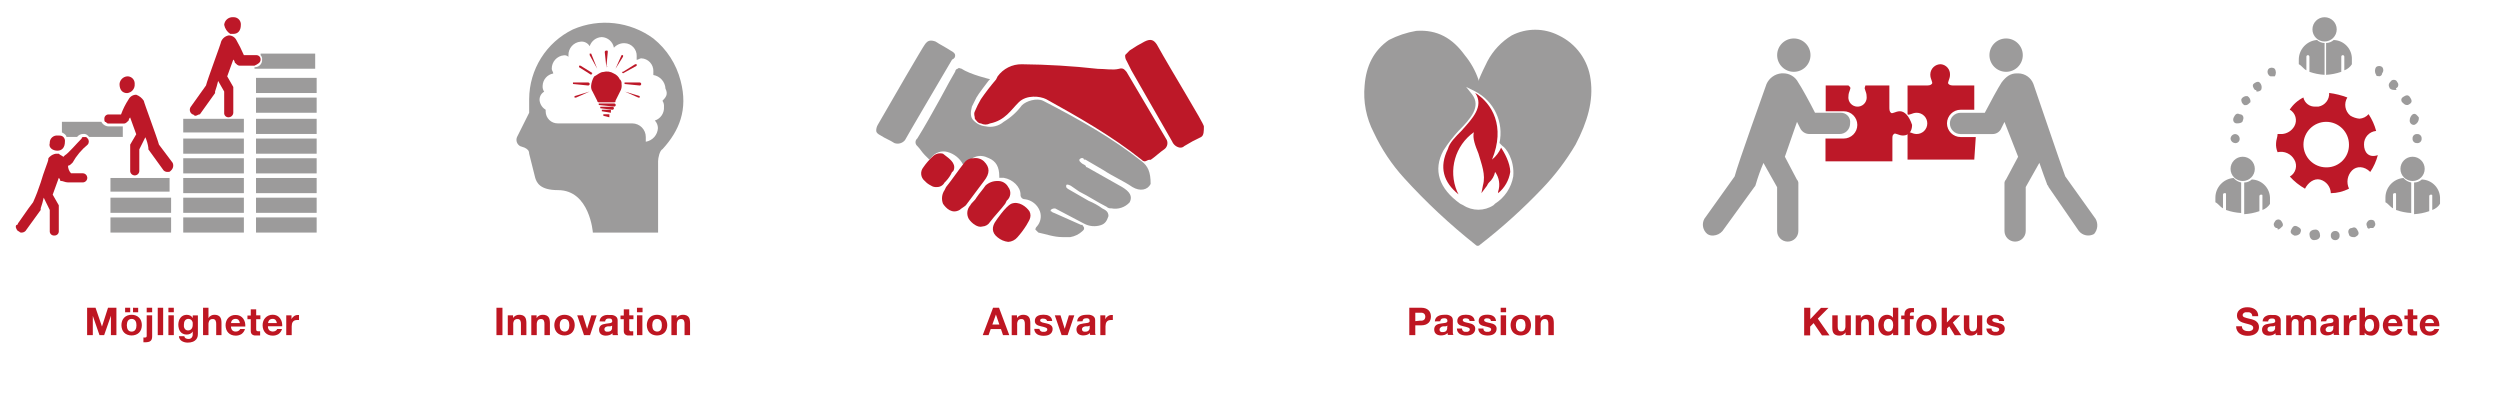 <?xml version="1.0" encoding="utf-8"?>
<!-- Generator: Adobe Illustrator 25.0.1, SVG Export Plug-In . SVG Version: 6.00 Build 0)  -->
<svg version="1.1" id="Layer_1" xmlns="http://www.w3.org/2000/svg" xmlns:xlink="http://www.w3.org/1999/xlink" x="0px" y="0px"
	 viewBox="0 0 595.28 99.21" style="enable-background:new 0 0 595.28 99.21;" xml:space="preserve">
<style type="text/css">
	.st0{fill:none;}
	.st1{fill:#9C9B9B;}
	.st2{fill:#BD1828;}
	.st3{fill:#BE1622;}
</style>
<g id="Hintergrund">
	<rect class="st0" width="595.28" height="99.21"/>
</g>
<g id="Icons">
	<path class="st1" d="M62.05,13.13c0.28,0.29,0.41,0.68,0.36,1.08c0.05,0.94-0.68,1.75-1.62,1.79c-0.06,0-0.12,0-0.19,0v0.36h14.45
		v-3.59h-13L62.05,13.13z"/>
	<path class="st1" d="M29.19,30.1h-3.25c-0.76,0.01-1.47-0.42-1.81-1.1h-9.39v2.52c0.72,0.37,1.08,0.73,1.08,1.09h2.53
		c0.35-0.45,0.88-0.71,1.45-0.72c0.4-0.05,0.79,0.08,1.08,0.36l0.36,0.36h8V30.1H29.19z"/>
	<path class="st2" d="M13.66,35.88c1.08,0,1.8-0.72,1.8-2.17c0.05-0.4-0.08-0.79-0.36-1.08l0,0c-0.36-0.36-0.72-0.36-1.44-0.36
		c-0.94-0.06-1.75,0.65-1.81,1.58c0,0.07-0.01,0.14,0,0.22C11.49,35.16,12.57,35.88,13.66,35.88z"/>
	<path class="st2" d="M62.05,14.21c0.04-0.55-0.36-1.03-0.92-1.08c-0.04,0-0.09,0-0.13,0h-2.93c-0.53-1.24-1.13-2.44-1.8-3.61
		c-0.35-0.68-1.05-1.1-1.81-1.09l0,0c-0.81,0.15-1.49,0.69-1.8,1.45c0,0.36-3.25,9-3.61,10.47l-3.61,5.06
		c-0.41,0.55-0.29,1.33,0.26,1.73c0.03,0.02,0.06,0.05,0.1,0.07c0.36,0,0.36,0.36,0.72,0.36s0.72-0.36,1.08-0.36l3.61-5.05v-0.37
		c0.29-0.83,0.53-1.67,0.73-2.52l1.44,2.52v5.06c-0.05,0.55,0.36,1.03,0.91,1.08c0.06,0,0.11,0,0.17,0
		c0.59-0.03,1.06-0.49,1.09-1.08v-6.14l-1.45-2.53l1.45-4c0.21,0.19,0.33,0.44,0.36,0.72c0.36,0.36,0.72,0.73,1.08,0.73h3.61
		C61.32,15.29,62.05,14.93,62.05,14.21z"/>
	<path class="st2" d="M54.82,8.07h0.73c1.08,0,1.8-0.72,1.8-2.16c0.06-0.94-0.65-1.75-1.58-1.81c-0.07,0-0.14-0.01-0.22,0
		c-1.1-0.1-2.07,0.71-2.17,1.81C53.55,6.8,54.07,7.58,54.82,8.07z"/>
	<path class="st2" d="M37.85,34.43C37.49,33,34.24,24.32,34.24,24c-0.43-0.66-1.06-1.17-1.8-1.44l0,0
		c-0.76-0.01-1.46,0.41-1.81,1.08c-0.74,1.13-1.35,2.34-1.81,3.61h-2.88c-0.55-0.05-1.04,0.35-1.09,0.9c-0.01,0.06-0.01,0.12,0,0.18
		c0,0.37,0,0.73,0.36,0.73c0.36,0.36,0.36,0.36,0.73,0.36h3.61c0.36,0,0.72-0.36,1.08-0.72c0.03-0.28,0.15-0.54,0.36-0.73l1.45,4
		L31,34.43v6.14c-0.06,0.6,0.38,1.13,0.98,1.19c0.6,0.06,1.13-0.38,1.19-0.98c0.01-0.07,0.01-0.14,0-0.21v-5l1.44-2.89
		c0.36,0.8,0.6,1.66,0.72,2.53v0.36l3.62,5c0.29,0.28,0.68,0.41,1.08,0.36c0.36,0,0.36,0,0.72-0.36c0.49-0.46,0.64-1.18,0.36-1.8
		L37.85,34.43z"/>
	<path class="st2" d="M30.27,18.18c0.94-0.05,1.75,0.67,1.8,1.61c0,0.07,0,0.14,0,0.21c0.1,1.1-0.71,2.06-1.8,2.17
		c-1.08,0-1.81-0.73-1.81-2.17C28.54,19.04,29.31,18.27,30.27,18.18z"/>
	<polygon class="st1" points="31.35,42.38 26.3,42.38 26.3,45.63 40.38,45.63 40.38,42.38 32.8,42.38 	"/>
	<rect x="43.63" y="42.38" class="st1" width="14.44" height="3.61"/>
	<rect x="43.63" y="37.68" class="st1" width="14.44" height="3.61"/>
	<rect x="60.96" y="42.38" class="st1" width="14.44" height="3.61"/>
	<rect x="60.96" y="37.68" class="st1" width="14.44" height="3.61"/>
	<rect x="26.3" y="47.07" class="st1" width="14.44" height="3.61"/>
	<rect x="43.63" y="47.07" class="st1" width="14.44" height="3.61"/>
	<rect x="60.96" y="47.07" class="st1" width="14.44" height="3.61"/>
	<rect x="26.3" y="51.77" class="st1" width="14.44" height="3.61"/>
	<rect x="43.63" y="51.77" class="st1" width="14.44" height="3.61"/>
	<rect x="60.96" y="51.77" class="st1" width="14.44" height="3.61"/>
	<rect x="60.96" y="32.99" class="st1" width="14.44" height="3.61"/>
	<rect x="43.63" y="32.99" class="st1" width="14.44" height="3.61"/>
	<polygon class="st1" points="55.19,28.29 54.1,28.29 53.38,28.29 43.63,28.29 43.63,31.54 58.07,31.54 58.07,28.29 55.91,28.29 	
		"/>
	<rect x="60.96" y="28.29" class="st1" width="14.44" height="3.61"/>
	<rect x="60.96" y="23.24" class="st1" width="14.44" height="3.61"/>
	<rect x="60.96" y="18.54" class="st1" width="14.44" height="3.61"/>
	<path class="st2" d="M20.88,34.43c0.36-0.41,0.36-1.03,0-1.44l-0.36-0.36H19.8c-0.19-0.01-0.35,0.15-0.36,0.34
		c0,0.01,0,0.01,0,0.02c-1.09,1.08-3.25,3.61-4,4l-0.36,0.36C14.74,37,14.38,37,14,36.6h-0.7c-0.54,0.09-1.05,0.34-1.45,0.72
		c-0.36,0.36-0.36,0.36-0.36,0.72s-1.08,2.89-1.8,5.42c-0.52,1.6-1.12,3.17-1.81,4.7L6.8,49.6l-2.53,3.61
		c0.01,0.19-0.15,0.35-0.34,0.36c-0.01,0-0.01,0-0.02,0c-0.36,0.36,0,1.09,0.36,1.45c0.36,0,0.36,0.36,0.72,0.36
		c0.4,0.04,0.8-0.1,1.08-0.38l0,0l3.62-5v-0.4c0.29-0.83,0.53-1.67,0.72-2.53L11.85,50v5c-0.05,0.55,0.36,1.03,0.91,1.08
		c0.06,0.01,0.12,0,0.18,0c0.55,0.03,1.03-0.38,1.06-0.93c0-0.05,0-0.1,0-0.15v-6.12l-1.45-2.53l1.45-4
		c0.21,0.19,0.33,0.44,0.36,0.72c0.72,0,1.08,0.36,1.81,0.36h3.63c0.6-0.06,1.04-0.59,0.98-1.19c-0.05-0.52-0.46-0.93-0.98-0.98
		h-2.89c-0.45-0.49-0.71-1.13-0.72-1.8c0.36,0,0.72-0.36,1.08-0.72C18.19,37.09,19.42,35.63,20.88,34.43z"/>
	<path class="st1" d="M162.07,19.27c-1.01-3.99-3.29-7.54-6.5-10.11C150.02,5.1,142.74,4.27,136.43,7
		c-6.36,3.09-10.4,9.53-10.43,16.6v3.25l-2.89,5.78c-0.34,0.8-0.02,1.73,0.73,2.16l1.08,0.37c0.72,0.36,1.08,0.72,1.08,1.44
		l1.45,5.78c0.36,1.08,1.08,2.89,5.41,2.89c7.59,0,8.31,10.11,8.31,10.11h15.53v-17c0-0.73,0.36-2.53,1.08-2.89
		C161.71,31.18,163.88,26.13,162.07,19.27z M157.74,24c0.29,0.43,0.41,0.94,0.36,1.45c0.11,1.45-0.78,2.8-2.17,3.25
		c0.46,0.49,0.72,1.13,0.73,1.8c-0.08,1.63-1.28,2.98-2.89,3.25v-1.12c0.01-1.79-1.44-3.24-3.23-3.25c-0.01,0-0.01,0-0.02,0h-17.7
		c-1.58,0.02-2.87-1.25-2.89-2.83c0-0.02,0-0.04,0-0.06v-0.36c-0.78-0.46-1.3-1.24-1.44-2.13c-0.11-0.87,0.32-1.73,1.08-2.17
		c-0.29-0.42-0.41-0.93-0.36-1.44c0.06-1.44,1.11-2.64,2.53-2.89c0-0.36-0.36-0.72-0.36-1.08c-0.04-1.68,1.22-3.1,2.89-3.25
		c0.4-0.05,0.79,0.08,1.08,0.36v-0.36c-0.04-1.68,1.22-3.1,2.89-3.25c0.87-0.11,1.73,0.32,2.17,1.08c0.41-1.26,1.57-2.13,2.89-2.17
		c1.43,0.06,2.63,1.12,2.88,2.53c0.65-0.71,1.57-1.11,2.53-1.08c1.66,0.05,2.95,1.44,2.9,3.1c0,0.05,0,0.1-0.01,0.15v0.72
		c0.36,0,0.72-0.36,1.08-0.36c1.66,0.05,2.95,1.44,2.9,3.1c0,0.05,0,0.1-0.01,0.15v0.72c1.61,0.27,2.81,1.62,2.89,3.25
		C159.18,22.52,158.46,23.24,157.74,24z"/>
	<path class="st1" d="M146.55,14.21"/>
	<path class="st2" d="M144.74,24H144 M147.61,18.95c-0.28-0.65-0.8-1.17-1.45-1.45c-0.75-0.47-1.67-0.6-2.52-0.36
		c-0.73,0-1.45,0.72-2.17,1.08c-0.4,0.66-0.64,1.4-0.72,2.17c-0.05,0.51,0.07,1.02,0.36,1.44l1.1,2.17
		c-0.01,0.19,0.15,0.35,0.34,0.36c0.01,0,0.01,0,0.02,0h3.61c0.37,0,0.37,0,0.37-0.36l1.08-2.17c0.34-0.55,0.47-1.2,0.37-1.83
		c0.05-0.4-0.08-0.79-0.36-1.08"/>
	<path class="st2" d="M144.38,16L144.38,16L144,12.41c-0.01-0.2,0.15-0.36,0.35-0.37c0,0,0.01,0,0.01,0c0.36,0,0.36,0,0.36,0.37
		L144.38,16C144.74,15.64,144.74,16,144.38,16"/>
	<path class="st2" d="M146.55,16.38L146.55,16.38l1.45-3.25h0.36v0.36L146.55,16.38L146.55,16.38"/>
	<path class="st2" d="M148.35,17.46L148.35,17.46c-0.36-0.36-0.36-0.36,0-0.36l2.89-1.81h0.36v0.37L148.35,17.46L148.35,17.46"/>
	<path class="st2" d="M148.71,20L148.71,20v-0.36h3.61c0.2,0,0.36,0.16,0.36,0.36s-0.16,0.36-0.36,0.36c0,0,0,0,0,0L148.71,20
		L148.71,20"/>
	<path class="st2" d="M142.57,25L142.57,25v-0.36h3.61c0.2-0.03,0.39,0.1,0.43,0.3c0.03,0.2-0.1,0.39-0.3,0.43
		c-0.04,0.01-0.08,0.01-0.12,0L142.57,25L142.57,25"/>
	<path class="st2" d="M142.93,25.77L142.93,25.77v-0.36h2.89c0.2,0,0.36,0.16,0.36,0.36s-0.16,0.36-0.36,0.36c0,0,0,0,0,0
		L142.93,25.77L142.93,25.77"/>
	<path class="st2" d="M143.3,26.49L143.3,26.49v-0.36h2.16v0.72L143.3,26.49L143.3,26.49"/>
	<path class="st2" d="M143.66,27.57L143.66,27.57v-0.36h1.44v0.72L143.66,27.57L143.66,27.57"/>
	<path class="st2" d="M136.43,20L136.43,20v-0.36h3.62c0.2,0,0.36,0.16,0.36,0.36c0,0.2-0.16,0.36-0.36,0.36L136.43,20L136.43,20"/>
	<path class="st2" d="M148.71,21.79L148.71,21.79l3.61,1.09v0.36H152l-3.25-1.45l0,0"/>
	<path class="st2" d="M140.41,21.79L140.41,21.79l-3.61,1.09v0.36h0.36L140.41,21.79L140.41,21.79"/>
	<path class="st2" d="M142.21,16.38L142.21,16.38l-1.8-3.25v-0.36h0.36L142.21,16.38L142.21,16.38"/>
	<path class="st2" d="M140.77,17.82L140.77,17.82L137.88,16v-0.36h0.36l2.89,1.8c-0.36,0,0,0-0.36,0.36l0,0"/>
	<path class="st1" d="M271.85,38.41C265,33,257.41,28.66,248.38,24c-1.45-0.72-4,0-5.06,1.08c-1.17,1.58-2.64,2.91-4.32,3.92
		c-1.19,1.02-2.8,1.42-4.33,1.08c-1.11-0.1-2.14-0.62-2.89-1.44c-0.73-0.73-0.73-1.81-0.36-3.25l1.08-2.17c0.36-0.72,2.89-4,2.89-4
		l0.36-0.36c0,0-4.7-1.09-6.86-2.53c-0.36,0-0.72-0.36-0.72,0c-0.39,0.02-0.7,0.33-0.73,0.72c-0.36,0.72-1.08,1.81-1.44,2.53
		l-2.17,4c-1.8,3.25-3.61,6.5-5.41,9.39c-0.5,0.41-0.57,1.15-0.15,1.65c0.05,0.06,0.1,0.11,0.15,0.15c0.72,0.73,1.08,1.45,1.8,2.17
		l1.07,1.06l0.37-0.36c0.88-1.3,2.5-1.88,4-1.44c1.54,0.44,2.85,1.48,3.61,2.89l0.36,0.36l0.36-0.36c1.45-1.81,3.25-2.53,5.42-1.45
		c1.8,0.73,2.53,2.17,2.53,4.34v0.36H239c2.17,0.36,4,2.16,4,4c-0.05,0.55,0.36,1.04,0.91,1.09c0.03,0,0.06,0,0.09,0
		c1.66,0.2,3.06,1.32,3.62,2.89c0.43,1.25,0.15,2.63-0.73,3.61c-0.21,0.19-0.33,0.45-0.36,0.73l0.72,0.72
		c1.81,0.36,3.62,1.08,5.78,1.08h1.81c1.1-0.18,2.12-0.69,2.93-1.46c0.36-0.36,0.36-0.36,0.36-0.73s-0.36-0.36-0.36-0.72h-0.36
		l-6.5-2.89c-0.37,0-0.37-0.36-0.73-0.36V50c0.29-0.28,0.69-0.41,1.09-0.36l6.86,3.61c1.23,0.66,2.67,0.79,4,0.36
		c1.08-0.36,1.44-1.08,1.81-2.16c0-1.09-0.73-1.45-1.45-1.81l0,0c-1-0.73-2.1-1.34-3.25-1.81l-5-2.88l-0.37-0.37v-0.36
		c0-0.36,0.37-0.36,1.09,0l2.04,1.41c2.17,1.08,4.34,2.53,6.5,3.61c0.29,0.28,0.69,0.41,1.09,0.36c1.62,0.34,3.3-0.21,4.41-1.44
		c0.72-1.45,0-2.53-1.8-3.62l-8.31-4.69c-0.19,0.01-0.35-0.15-0.36-0.34c0-0.01,0-0.01,0-0.02c-0.36-0.36-0.72-0.36-1.08-0.72
		S257,38.41,257,38c0.37-0.36,0.37-0.36,0.73-0.36c0.19-0.01,0.35,0.15,0.36,0.34c0,0.01,0,0.01,0,0.02h0.36l4.33,2.53
		c2.17,1.45,4.7,2.53,6.86,4c1.81,1.09,3.61,0.73,4.34-0.72C274,40.93,273.29,39.49,271.85,38.41z"/>
	<path class="st2" d="M277.63,33c-3.25-5.42-6.14-10.47-9.39-15.89c-0.36-0.36-0.72-1.08-1.81-0.72c-1.44,0.36-3.25,0-5.05,0
		c-6-0.67-12.03-1.03-18.06-1.09c-2.28-0.04-4.44,1.04-5.78,2.89l-0.36,0.73c-1.29,1.5-2.49,3.06-3.61,4.69
		c-0.55,0.93-1.03,1.89-1.44,2.89c-0.36,0.72,0,1.08,0,1.8c0.36,0.37,0.72,1.09,1.44,1.09c0.68,0.36,1.49,0.36,2.17,0
		c3.61-0.72,5-3.25,6.86-5.06s5.06-1.44,6.5-0.72c7.22,4,15.53,8.67,22.75,14.44c0.18,0.21,0.44,0.34,0.72,0.37
		c0.36,0,0.72-0.37,1.09-0.37H274c1.08-0.72,2.16-1.8,3.25-2.52C278.05,34.94,278.22,33.8,277.63,33z"/>
	<path class="st2" d="M286.66,30.1c0-0.72-7.59-13-11.2-19.5c-0.72-1.08-1.44-1.44-2.89-0.72c-1.23,0.63-2.43,1.34-3.57,2.12
		l-1.08,1.09c-0.05,0.51,0.07,1.02,0.36,1.44l1.08,2.17l9.75,17c0.32,0.76,1,1.31,1.81,1.45c0.4,0.05,0.8-0.09,1.08-0.37
		c1.29-0.8,2.63-1.52,4-2.16C286.66,32.27,286.66,31.18,286.66,30.1z"/>
	<path class="st1" d="M227.43,13.13c0-0.36-0.36-0.72-1.08-1.09c-1.08-0.72-2.53-1.44-3.61-2.16c-1.08-0.36-1.81-0.36-2.53,0.72
		C219.85,11,212.27,24,209,29.74c-0.25,0.44-0.38,0.94-0.36,1.44c0,0.36,0.36,0.73,1.08,1.09c1.08,0.72,2.17,1.08,3.25,1.8
		c0.91,0.33,1.93,0.04,2.53-0.72c0.36-0.72,7.58-13,11.19-19.14C227.43,13.85,227.43,13.49,227.43,13.13z"/>
	<path class="st2" d="M234.29,38.41c-0.68-0.62-1.61-0.89-2.52-0.73c-0.86-0.02-1.68,0.38-2.17,1.09c-1.44,1.8-2.89,4-4.33,5.77
		l-0.36,0.73c-0.65,0.95-0.79,2.17-0.37,3.25c0.73,1.08,2.17,2.52,4,1.44c0.36-0.36,1.08-0.72,1.44-1.08l3.25-4.34l1.08-1.44
		C235.74,41.29,235.74,39.85,234.29,38.41z"/>
	<path class="st2" d="M240.07,44.54c-0.49-0.93-1.48-1.49-2.53-1.44c-1.06-0.03-2.1,0.36-2.88,1.08c-0.73,1.09-1.45,1.81-2.17,2.89
		c-0.36,0.72-1.08,1.09-1.45,1.81c-0.81,0.89-0.95,2.2-0.36,3.25c0.73,1.08,2.17,2.16,3.25,1.8c0.75-0.04,1.42-0.44,1.81-1.08
		c1.08-1.44,2.53-2.89,3.61-4.33l0.36-0.73C240.7,46.99,240.86,45.54,240.07,44.54z"/>
	<path class="st2" d="M245.13,50.32c-0.72-1.08-2.53-2.53-4.34-1.8c-1.44,0.72-3.61,4-3.61,4c-1.08,1.44-1.08,2.89,0.36,4
		c0.72,0.6,1.6,0.97,2.53,1.08c0.84-0.05,1.62-0.44,2.17-1.08c0.81-0.9,1.53-1.87,2.17-2.89C244.77,52.85,245.85,51.77,245.13,50.32
		z"/>
	<path class="st2" d="M227.07,39.13c-0.36-1.09-2.16-2.17-2.53-2.53c-0.91-0.25-1.88,0.03-2.52,0.72c-0.81,0.76-1.54,1.61-2.17,2.53
		c-0.8,0.98-0.65,2.42,0.33,3.22c0.01,0.01,0.02,0.02,0.03,0.03c0.41,0.45,0.9,0.81,1.45,1.08c0.42,0.29,0.93,0.41,1.44,0.36
		c0.76,0.01,1.46-0.41,1.81-1.08l0.36-0.36c0.6-0.63,1.09-1.37,1.44-2.17C227.07,40.93,227.43,39.85,227.07,39.13z"/>
	<path class="st2" d="M562.9,34.43L562.9,34.43c-0.05-1.68,1.22-3.1,2.89-3.25c-0.38-1.42-0.98-2.77-1.8-4
		c-0.55,0.64-1.33,1.02-2.17,1.08c-0.77-0.07-1.51-0.32-2.17-0.72c-1.29-1.06-1.6-2.91-0.72-4.33c-1.4-0.53-2.85-0.89-4.33-1.08
		c0.1,1.57-0.99,2.96-2.53,3.25h-0.72c-1.37,0.1-2.6-0.83-2.89-2.17c-1.32,0.66-2.44,1.66-3.25,2.89c1.4,0.79,1.89,2.57,1.1,3.97
		c-0.01,0.01-0.01,0.02-0.02,0.03c-0.61,1.04-1.69,1.72-2.89,1.81h-1.08c0,0.72-0.36,1.44-0.36,2.16c-0.06,0.74,0.07,1.49,0.36,2.17
		c1.59-0.36,3.22,0.37,4,1.8c0.81,1.4,0.33,3.18-1.06,3.99c-0.01,0-0.01,0.01-0.02,0.01c1.04,1.15,2.26,2.13,3.61,2.89
		c0.72-1.45,2.17-2.53,3.61-2.17c1.47,0.41,2.49,1.72,2.54,3.24c1.51-0.02,2.99-0.39,4.33-1.08c-0.69-1.46-0.4-3.19,0.72-4.34
		c1.09-1.08,2.89-1.08,4.34,0.36c0.82-1.22,1.43-2.58,1.8-4C564,37.68,562.9,36.24,562.9,34.43z M553.9,39.85
		c-2.99,0-5.42-2.43-5.42-5.42c0-2.99,2.43-5.42,5.42-5.42c2.99,0,5.42,2.43,5.42,5.42c0,0,0,0,0,0c0.06,2.94-2.28,5.36-5.22,5.42
		c-0.08,0-0.16,0-0.23,0H553.9z"/>
	<path class="st1" d="M556,57.18c-0.55,0-1-0.44-1-1c0-0.03,0-0.06,0-0.08l0,0c-0.06-0.55,0.35-1.04,0.89-1.09
		c0.03,0,0.07-0.01,0.11-0.01l0,0c0.55-0.05,1.03,0.36,1.08,0.91c0,0.06,0,0.11,0,0.17l0,0c0.06,0.55-0.34,1.04-0.89,1.1
		C556.13,57.18,556.06,57.19,556,57.18z M551,57.18L551,57.18c-0.73,0-1.09-0.72-1.09-1.44l0,0c0-0.72,0.72-1.08,1.45-1.08l0,0
		c0.72,0,1.08,0.72,1.08,1.44l0,0C552.44,56.82,551.72,57.18,551,57.18z M559.3,55.74c-0.36-0.72,0-1.45,0.72-1.45l0,0
		c0.73-0.36,1.09,0,1.45,0.73l0,0c0.36,0.72,0,1.08-0.72,1.44h-0.37c-0.73,0-1.09-0.36-1.09-0.72H559.3z M546.3,56.1
		c-0.72-0.36-1.08-0.72-0.72-1.44l0,0c0.36-0.73,0.72-1.09,1.44-0.73l0,0c0.73,0.36,1.09,0.73,0.73,1.45l0,0
		c0,0.36-0.73,0.72-1.09,0.72C546.66,56.1,546.3,56.1,546.3,56.1z M563.63,53.93c-0.36-0.72,0-1.08,0.37-1.44l0,0
		c0.72-0.36,1.44,0,1.44,0.36l0,0c0.36,0.72,0,1.08-0.36,1.44h-0.72c-0.36,0.37-0.74,0-0.74-0.36H563.63z M542,54.29
		c-0.46-0.16-0.71-0.67-0.54-1.14c0.04-0.11,0.1-0.22,0.18-0.3l0,0c0.16-0.46,0.67-0.71,1.14-0.54c0.11,0.04,0.22,0.1,0.3,0.18l0,0
		c0.36,0.36,0.72,1.08,0.36,1.44l0,0c-0.36,0.36-0.72,0.73-1.08,0.73l0,0C542.32,54.29,542.32,54.29,542,54.29z M532.25,34.07
		c-0.6-0.01-1.08-0.48-1.13-1.07l0,0c0.04-0.58,0.51-1.05,1.09-1.08l0,0c0.58,0.03,1.05,0.5,1.08,1.08l0,0
		c0.05,0.55-0.36,1.03-0.91,1.08c-0.06,0-0.11,0-0.17,0L532.25,34.07z M532.61,29.38c-0.72,0-1.08-0.72-0.72-1.45l0,0
		c0.36-0.72,0.72-1.08,1.44-0.72l0,0c0.72,0,1.08,0.72,0.72,1.45l0,0C534.05,29.02,533.69,29.38,532.61,29.38z M534.41,25.04
		c-0.51-0.29-0.8-0.86-0.72-1.44l0,0c0.29-0.51,0.87-0.8,1.45-0.72l0,0c0.51,0.29,0.8,0.86,0.72,1.44l0,0
		c-0.36,0.36-0.72,0.72-1.08,0.72H534.41z M536.94,21.43c-0.36-0.36-0.72-1.08-0.36-1.44l0,0c0.36-0.36,1.08-0.72,1.45-0.36l0,0
		c0.49,0.46,0.64,1.18,0.36,1.8l0,0c-0.29,0.28-0.69,0.41-1.09,0.36l0,0c-0.04-0.36-0.04-0.36-0.4-0.36L536.94,21.43z M540.19,17.82
		c-0.36-0.41-0.36-1.03,0-1.44l0,0c0.42-0.36,1.03-0.36,1.45,0l0,0c0.37,0.54,0.37,1.26,0,1.8h-0.73c-0.4,0-0.4,0-0.76-0.36
		L540.19,17.82z M575.58,34.07L575.58,34.07c-0.55,0.07-1.05-0.32-1.12-0.87c-0.01-0.07-0.01-0.13,0-0.2l0,0
		c-0.05-0.55,0.36-1.03,0.91-1.08c0.06,0,0.11,0,0.17,0l0,0c0.55-0.05,1.03,0.36,1.08,0.91c0,0.06,0,0.11,0,0.17l0,0
		c0.05,0.55-0.36,1.03-0.91,1.08c-0.06,0-0.11,0-0.17,0L575.58,34.07z M574.86,29.74L574.86,29.74c-0.55,0.05-1.03-0.36-1.08-0.91
		c0-0.06,0-0.11,0-0.17l0,0c0.01-0.57,0.27-1.1,0.72-1.45l0,0c0.72-0.36,1.08,0.36,1.44,0.72l0,0
		C576.05,28.71,575.6,29.47,574.86,29.74L574.86,29.74z M573,25L573,25c-0.36,0-0.72-0.36-1.08-0.72l0,0
		c-0.36-0.72,0-1.08,0.72-1.44l0,0c0.72-0.36,1.09,0,1.45,0.72l0,0c0.36,0.72,0,1.08-0.73,1.44H573z M570.11,21.39L570.11,21.39
		c-0.4,0.05-0.79-0.08-1.08-0.36l0,0c-0.36-0.72-0.36-1.08,0.36-1.8l0,0c0.37-0.33,0.94-0.31,1.27,0.06
		c0.08,0.09,0.14,0.19,0.18,0.3l0,0c0.33,0.36,0.31,0.93-0.06,1.26c-0.09,0.08-0.19,0.14-0.3,0.18c0.37,0.4,0.01,0.4-0.36,0.4
		L570.11,21.39z M566.5,18.14L566.5,18.14c-0.36,0-0.72,0-0.72-0.36l0,0c-0.37-0.54-0.37-1.26,0-1.8l0,0c0.42-0.36,1.03-0.36,1.45,0
		l0,0c0.36,0.41,0.36,1.03,0,1.44c-0.01,0.4-0.32,0.73-0.72,0.76L566.5,18.14z"/>
	<path class="st1" d="M534.37,43.46V51c1.23-0.07,2.45-0.31,3.62-0.72v-3.57c-0.01-0.19,0.15-0.35,0.34-0.36c0.01,0,0.01,0,0.02,0
		c0.36,0,0.36,0,0.36,0.36V50c0.74-0.27,1.37-0.78,1.8-1.44v-1.13c0.12-2.47-1.78-4.56-4.24-4.69c-0.03,0-0.06,0-0.09,0
		C535.68,43.19,535.04,43.45,534.37,43.46z"/>
	<path class="st1" d="M531.85,42.38c-2.45,0.19-4.34,2.23-4.34,4.69v1.09c0.73,0.36,1.09,1.08,1.81,1.44v-3.25
		c-0.01-0.19,0.15-0.35,0.34-0.36c0.01,0,0.01,0,0.02,0c0.36,0,0.36,0,0.36,0.36V50c1.16,0.41,2.38,0.65,3.61,0.72v-7.26
		C532.95,43.31,532.32,42.93,531.85,42.38z"/>
	<circle class="st1" cx="534.01" cy="40.21" r="2.89"/>
	<path class="st1" d="M574.82,43.46V51c1.23-0.07,2.45-0.31,3.61-0.72v-3.57c-0.01-0.19,0.15-0.35,0.34-0.36c0.01,0,0.01,0,0.02,0
		c0.36,0,0.36,0,0.36,0.36V50c0.77-0.27,1.42-0.79,1.85-1.48v-1.09c0.12-2.47-1.79-4.57-4.26-4.69c-0.03,0-0.05,0-0.08,0
		C576.16,43.2,575.5,43.46,574.82,43.46z"/>
	<path class="st1" d="M572.29,42.38c-2.43,0.21-4.29,2.25-4.29,4.69v1.09c0.72,0.36,1.08,1.08,1.8,1.44v-3.25
		c-0.01-0.19,0.15-0.35,0.34-0.36c0.01,0,0.01,0,0.02,0c0.37,0,0.37,0,0.37,0.36V50c1.16,0.41,2.38,0.66,3.61,0.72v-7.26
		C573.42,43.32,572.77,42.94,572.29,42.38z"/>
	<circle class="st1" cx="574.46" cy="40.21" r="2.89"/>
	<path class="st1" d="M553.87,10.24v7.58c1.23-0.07,2.45-0.31,3.62-0.72v-3.61c0-0.2,0.16-0.36,0.36-0.36c0.2,0,0.36,0.16,0.36,0.36
		c0,0,0,0,0,0.01v3.25c0.74-0.27,1.38-0.78,1.8-1.45v-1.08c0.12-2.47-1.78-4.56-4.24-4.69c-0.03,0-0.06,0-0.09,0
		C555.18,9.97,554.54,10.23,553.87,10.24z"/>
	<path class="st1" d="M551.71,9.52c-2.45,0.19-4.34,2.23-4.34,4.69v1.08c0.73,0.37,1.09,1.09,1.81,1.45v-3.25
		c0-0.2,0.16-0.36,0.36-0.36c0.2,0,0.35,0.16,0.36,0.36v3.61c1.16,0.41,2.38,0.65,3.61,0.72v-7.58
		C552.84,10.23,552.2,9.97,551.71,9.52z"/>
	<circle class="st1" cx="553.51" cy="6.99" r="2.89"/>
	<path class="st1" d="M378.74,18.91c-0.58-4.56-3.44-8.51-7.59-10.48c-3.51-1.8-7.68-1.8-11.19,0c-2.45,1.49-4.44,3.61-5.78,6.14
		c-0.72,1.45-1.44,2.89-2.16,4.7v-0.36c-0.73-2.11-1.83-4.07-3.25-5.78c-2.89-4-6.5-6.14-11.56-5.78c-2.26,0.39-4.46,1.12-6.5,2.17
		c-3.61,2.52-5.42,6.14-5.78,10.83c-0.37,3.86,0.38,7.75,2.17,11.19c1.85,3.96,4.28,7.61,7.22,10.84c5.22,5.75,10.91,11.06,17,15.89
		c0.23,0.3,0.67,0.36,0.97,0.12c0.05-0.04,0.09-0.08,0.12-0.12c5.26-4.07,10.21-8.54,14.8-13.36c3.05-3.17,5.71-6.69,7.95-10.48
		C378,29,379.46,24,378.74,18.91z M360.32,42c-0.46,2.68-2.03,5.04-4.33,6.5l-0.36,0.36c-2.19,1.44-5.04,1.44-7.23,0l-0.72-0.36
		c-5.05-3.61-6.5-8-4-12.64c1.06-1.67,2.27-3.24,3.61-4.7l0,0c2.89-2.89,5.42-5.77,3.25-8.66l-1.44-1.81l2.16,1.08
		c4.49,2.31,6.86,7.35,5.78,12.28l0.72,0.72C358.52,35.16,360.68,38,360.32,42z"/>
	<path class="st2" d="M357.43,35.16c-0.48,1.11-1.22,2.08-2.16,2.84c3.25-7.94,0-13.36-4-15.88c2.17,3.25-0.72,6.13-3.25,9l0,0
		c-1.44,1.45-2.89,2.89-3.25,4.34c-2.16,4.33-1.08,7.94,2.53,10.83l-0.36-0.72c-2.13-5.05-0.47-10.91,4-14.09
		c-0.36,1.45,0.36,3.25,1.09,5.06c0.72,2.53,1.8,5.06,1.08,7.58L352.74,46l1.08-1.45c0.36-0.36,0.36-0.72,0.72-1.08
		c0.75-0.66,1.27-1.55,1.46-2.54c0.99,1.36,1.26,3.11,0.72,4.7V46c1.56-1.27,2.59-3.07,2.89-5.06
		C359.6,38.77,358.15,36.24,357.43,35.16z"/>
	<path class="st1" d="M438.32,26.85h-6.14c-1.08-2.17-3.25-6.14-4-7.22c-0.69-1.35-2.09-2.19-3.61-2.17h-0.36
		c-1.57,0.13-2.94,1.11-3.58,2.54c-0.37,1.08-6.87,19.14-7.59,22l-7.22,10.11c-0.66,1.22-0.36,2.74,0.72,3.61
		c0.43,0.29,0.94,0.41,1.45,0.36c0.84-0.05,1.61-0.44,2.16-1.08l7.59-10.48c0.2-0.19,0.32-0.45,0.36-0.72c0.5-1.7,1.1-3.37,1.8-5
		l3.25,5.77V55c0,1.4,1.14,2.53,2.53,2.53c1.4,0,2.53-1.13,2.53-2.53V43.82c0.05-0.4-0.08-0.79-0.36-1.08L425,37.32l2.89-8.3
		l0.72,1.44c0.38,0.86,1.23,1.43,2.17,1.45H438c1.37,0.03,2.5-1.06,2.53-2.43c0-0.03,0-0.07,0-0.1c0.18-1.2-0.64-2.32-1.84-2.51
		C438.56,26.86,438.44,26.85,438.32,26.85z"/>
	<path class="st1" d="M499,52.13L491.76,42c-1.08-2.89-7.22-21-7.58-22c-0.57-1.51-2-2.51-3.61-2.53h-0.36
		c-1.45,0-2.53,0.72-3.61,2.17c-0.72,1.08-2.89,5.05-4,7.22h-5.78c-1.4,0-2.53,1.13-2.53,2.53c0,1.4,1.13,2.53,2.53,2.53h7.58
		c0.96,0.03,1.83-0.56,2.17-1.45l0.72-1.44l3.25,8.3l-2.89,5.42c-0.28,0.29-0.41,0.68-0.36,1.08V55c0,1.4,1.14,2.53,2.53,2.53
		c1.4,0,2.53-1.13,2.53-2.53V44.54l3.25-5.77c0.72,2.16,1.44,4,1.8,5c0,0.36,0.36,0.36,0.36,0.72L495,55
		c0.87,1.09,2.4,1.4,3.62,0.72C499.49,54.72,499.64,53.29,499,52.13z"/>
	<circle class="st1" cx="427.13" cy="13.13" r="3.97"/>
	<circle class="st1" cx="477.68" cy="13.13" r="3.97"/>
	<path class="st2" d="M470.46,32.63h-3.61c-1.79,0-3.25-1.46-3.25-3.25s1.46-3.25,3.25-3.25h3.25v-0.72l0,0v-5.06h-4.7
		c-0.72,0-1.08,0-1.44-0.36s0.36-1.08,0.36-2.17c0.07-1.29-0.89-2.4-2.17-2.53c-1.36-0.03-2.49,1.05-2.52,2.42c0,0.04,0,0.07,0,0.11
		c0,1.09,0.72,1.81,0.36,2.17s-0.73,0.36-1.45,0.36h-4.33v6.86c0.36,0.36,1.08-0.36,2.17-0.36c1.4,0,2.53,1.13,2.53,2.53
		c0,1.4-1.13,2.53-2.53,2.53c-1.09,0-1.81-0.73-2.17-0.37V38h15.89l0.36-5.41V32.63z"/>
	<path class="st2" d="M452.4,26.49c-1.08,0-1.8,0.72-2.16,0.36s-0.36-0.72-0.36-1.44v-5.06h-5.42c-0.36,0-0.36,0-0.36,0.36
		c-0.36,0.36,0.36,1.08,0.36,2.17c0.18,1.2-0.64,2.31-1.83,2.49c-1.2,0.18-2.31-0.64-2.49-1.83c-0.03-0.22-0.03-0.44,0-0.66
		c0-1.09,0.72-1.81,0.36-2.17l-0.36-0.36h-5.42v4.33l0,0v1.81H439c1.79,0,3.25,1.46,3.25,3.25c0,1.79-1.45,3.25-3.25,3.25h-4.33v1.8
		l0,0v3.62h15.93v-5.06c0-1.08,0-1.08,0.36-1.44s1.08,0.36,2.17,0.36c1.44,0,2.16-1.09,2.16-2.53
		C454.57,27.57,453.49,26.49,452.4,26.49z"/>
</g>
<g id="SE">
	<path class="st3" d="M22.75,73.28l1.53,4.48l0,0l1.44-4.48h2v6.52h-1.31v-4.62l0,0L24.8,79.8h-1.11l-1.59-4.58l0,0v4.58h-1.36
		v-6.52H22.75z"/>
	<path class="st3" d="M29.08,76.42c0.11-0.3,0.27-0.56,0.49-0.79c0.22-0.22,0.48-0.39,0.77-0.5c0.32-0.12,0.66-0.18,1-0.18
		c0.34,0,0.68,0.06,1,0.18c0.29,0.11,0.55,0.28,0.77,0.5c0.22,0.22,0.39,0.49,0.5,0.79c0.22,0.65,0.22,1.35,0,2
		c-0.11,0.3-0.28,0.57-0.5,0.79c-0.22,0.22-0.48,0.38-0.77,0.49c-0.32,0.12-0.66,0.18-1,0.18c-0.34,0-0.68-0.06-1-0.18
		c-0.59-0.21-1.06-0.68-1.26-1.28C28.86,77.77,28.86,77.07,29.08,76.42z M31,73.28v1.07h-1.21v-1.07H31z M30.26,78
		c0.03,0.17,0.09,0.34,0.18,0.49c0.19,0.31,0.54,0.49,0.9,0.47c0.19,0.01,0.39-0.04,0.56-0.13c0.14-0.08,0.26-0.2,0.35-0.34
		c0.09-0.15,0.16-0.32,0.19-0.49c0.07-0.36,0.07-0.74,0-1.1c-0.03-0.17-0.1-0.34-0.19-0.49c-0.09-0.14-0.21-0.25-0.35-0.34
		c-0.17-0.09-0.37-0.14-0.56-0.13c-0.19-0.01-0.38,0.04-0.54,0.13c-0.14,0.08-0.27,0.2-0.36,0.34c-0.09,0.15-0.15,0.32-0.18,0.49
		C30.18,77.26,30.18,77.64,30.26,78z M32.9,73.29v1.07h-1.23v-1.08L32.9,73.29z"/>
	<path class="st3" d="M34.43,80.38c0.12,0.01,0.24-0.02,0.35-0.08c0.1,0,0.15-0.16,0.15-0.34v-4.88h1.3v5
		c0,0.21-0.02,0.42-0.08,0.63c-0.05,0.17-0.14,0.32-0.27,0.44c-0.14,0.13-0.31,0.22-0.5,0.26c-0.27,0.07-0.54,0.1-0.82,0.09
		c-0.14,0.02-0.27,0.02-0.41,0v-1.16C34.24,80.37,34.33,80.39,34.43,80.38z M34.93,74.38v-1.1h1.3v1.07L34.93,74.38z"/>
	<path class="st3" d="M38.85,73.28v6.52h-1.29v-6.52H38.85z"/>
	<path class="st3" d="M40.1,74.35v-1.07h1.29v1.07H40.1z M41.39,75.08v4.72H40.1v-4.72H41.39z"/>
	<path class="st3" d="M47.05,80.14c-0.06,0.25-0.18,0.48-0.34,0.68c-0.2,0.23-0.45,0.42-0.74,0.54c-0.41,0.16-0.85,0.23-1.29,0.22
		c-0.24,0-0.48-0.03-0.71-0.09c-0.23-0.06-0.45-0.15-0.66-0.27c-0.2-0.12-0.36-0.28-0.49-0.47c-0.14-0.2-0.21-0.44-0.22-0.69h1.28
		c0.04,0.21,0.17,0.4,0.36,0.51c0.19,0.09,0.4,0.14,0.61,0.14c0.3,0.03,0.6-0.1,0.8-0.33c0.18-0.24,0.26-0.53,0.24-0.83v-0.62l0,0
		c-0.13,0.24-0.35,0.44-0.6,0.55c-0.25,0.12-0.53,0.18-0.81,0.18c-0.31,0.01-0.63-0.05-0.91-0.19c-0.25-0.11-0.47-0.29-0.63-0.51
		c-0.17-0.22-0.3-0.48-0.36-0.76c-0.08-0.3-0.12-0.6-0.12-0.91c0-0.3,0.05-0.59,0.13-0.88c0.08-0.27,0.21-0.53,0.39-0.75
		c0.17-0.22,0.39-0.4,0.64-0.52c0.53-0.24,1.15-0.24,1.68,0c0.25,0.13,0.46,0.34,0.59,0.59l0,0V75.1h1.23v4.4
		C47.12,79.72,47.09,79.93,47.05,80.14z M45.27,78.57c0.14-0.07,0.26-0.17,0.35-0.29c0.09-0.12,0.16-0.26,0.2-0.41
		c0.05-0.16,0.07-0.32,0.07-0.49c0.02-0.18,0.02-0.37,0-0.55c-0.03-0.16-0.1-0.32-0.19-0.46c-0.08-0.13-0.19-0.25-0.33-0.32
		c-0.16-0.08-0.35-0.13-0.53-0.12c-0.16-0.01-0.33,0.03-0.47,0.11c-0.13,0.07-0.24,0.17-0.33,0.29c-0.09,0.13-0.15,0.28-0.19,0.43
		c-0.04,0.17-0.06,0.34-0.06,0.51c-0.02,0.17-0.02,0.34,0,0.51c0.03,0.16,0.09,0.31,0.17,0.45c0.08,0.13,0.19,0.24,0.32,0.33
		c0.16,0.08,0.33,0.13,0.51,0.12C44.96,78.68,45.12,78.65,45.27,78.57z"/>
	<path class="st3" d="M49.64,73.28v2.46l0,0c0.14-0.26,0.36-0.47,0.63-0.6c0.23-0.12,0.49-0.19,0.75-0.19
		c0.29-0.01,0.58,0.04,0.85,0.14c0.2,0.09,0.39,0.22,0.53,0.39c0.13,0.19,0.22,0.4,0.27,0.62c0.05,0.26,0.07,0.52,0.07,0.79v2.91
		h-1.26v-2.67c0.02-0.3-0.04-0.6-0.19-0.87c-0.15-0.2-0.39-0.32-0.64-0.29c-0.29-0.03-0.58,0.09-0.77,0.32
		c-0.18,0.3-0.26,0.65-0.24,1v2.51h-1.29v-6.52H49.64z"/>
	<path class="st3" d="M55.33,78.67c0.23,0.2,0.53,0.3,0.84,0.28c0.24,0,0.47-0.07,0.67-0.2c0.16-0.09,0.28-0.24,0.35-0.41h1.14
		c-0.13,0.49-0.43,0.92-0.84,1.21c-0.41,0.25-0.89,0.38-1.37,0.37c-0.34,0-0.68-0.06-1-0.18c-0.29-0.11-0.55-0.29-0.76-0.51
		c-0.21-0.22-0.38-0.49-0.48-0.78c-0.11-0.32-0.17-0.66-0.17-1c-0.01-0.34,0.06-0.68,0.18-1c0.11-0.3,0.27-0.56,0.49-0.79
		c0.46-0.45,1.09-0.69,1.74-0.66c0.36-0.01,0.72,0.07,1.05,0.23c0.29,0.15,0.54,0.37,0.74,0.63c0.19,0.27,0.33,0.57,0.41,0.89
		c0.08,0.33,0.11,0.66,0.09,1H55C54.99,78.09,55.11,78.42,55.33,78.67z M56.79,76.18c-0.19-0.18-0.44-0.27-0.7-0.25
		c-0.18-0.01-0.36,0.03-0.52,0.1c-0.13,0.06-0.24,0.15-0.33,0.26c-0.08,0.1-0.13,0.21-0.17,0.33c-0.03,0.1-0.05,0.2-0.06,0.31h2.11
		C57.08,76.65,56.97,76.39,56.79,76.18z"/>
	<path class="st3" d="M62,75.08V76h-1v2.33c-0.02,0.15,0.02,0.31,0.1,0.44c0.13,0.09,0.29,0.13,0.44,0.11h0.21h0.19v1
		c-0.12,0.01-0.24,0.01-0.36,0H61.2c-0.19,0.02-0.38,0.02-0.57,0c-0.17-0.02-0.33-0.08-0.48-0.16c-0.14-0.08-0.25-0.2-0.32-0.34
		c-0.09-0.18-0.13-0.37-0.12-0.57V76h-0.79v-0.87h0.79v-1.47H61v1.42H62z"/>
	<path class="st3" d="M64.15,78.67c0.44,0.34,1.04,0.37,1.51,0.08c0.16-0.1,0.28-0.24,0.35-0.41h1.14
		c-0.13,0.49-0.43,0.92-0.84,1.21c-0.41,0.25-0.89,0.38-1.37,0.37c-0.34,0.01-0.68-0.06-1-0.18c-0.29-0.11-0.55-0.28-0.76-0.51
		c-0.21-0.22-0.38-0.49-0.48-0.78c-0.11-0.32-0.17-0.66-0.17-1c0-0.34,0.05-0.68,0.17-1c0.11-0.3,0.28-0.57,0.5-0.79
		c0.21-0.23,0.47-0.41,0.76-0.53c0.32-0.13,0.66-0.2,1-0.19c0.35,0,0.69,0.08,1,0.23c0.29,0.15,0.54,0.37,0.73,0.63
		c0.2,0.27,0.34,0.57,0.42,0.89c0.08,0.33,0.11,0.66,0.09,1h-3.4C63.77,78.05,63.9,78.41,64.15,78.67z M65.61,76.18
		c-0.19-0.18-0.45-0.27-0.71-0.25c-0.18-0.01-0.35,0.03-0.51,0.1c-0.13,0.06-0.24,0.15-0.33,0.26c-0.08,0.1-0.14,0.21-0.18,0.33
		c-0.03,0.1-0.05,0.21-0.05,0.31h2.1C65.89,76.66,65.78,76.4,65.61,76.18z"/>
	<path class="st3" d="M69.41,75.08V76l0,0c0.06-0.15,0.14-0.28,0.25-0.4c0.1-0.12,0.22-0.23,0.35-0.32
		c0.13-0.09,0.28-0.16,0.43-0.21C70.6,75.02,70.76,75,70.92,75c0.09-0.01,0.19-0.01,0.28,0v1.2h-0.22h-0.25
		c-0.21,0-0.41,0.03-0.6,0.11c-0.16,0.08-0.3,0.19-0.4,0.33c-0.11,0.14-0.18,0.31-0.21,0.48c-0.04,0.19-0.06,0.39-0.06,0.59v2.09
		h-1.3v-4.72H69.41z"/>
	<path class="st3" d="M533.93,78.19c0.07,0.15,0.18,0.28,0.32,0.37c0.14,0.1,0.3,0.17,0.46,0.21c0.18,0.05,0.36,0.07,0.55,0.07h0.41
		c0.14-0.02,0.28-0.07,0.41-0.13c0.12-0.06,0.23-0.14,0.32-0.25c0.08-0.12,0.13-0.26,0.12-0.4c0.01-0.16-0.05-0.32-0.16-0.43
		c-0.13-0.12-0.29-0.21-0.45-0.28c-0.2-0.07-0.41-0.14-0.62-0.19l-0.7-0.18c-0.24-0.06-0.48-0.14-0.71-0.22
		c-0.22-0.09-0.43-0.2-0.62-0.35c-0.19-0.14-0.34-0.32-0.45-0.52c-0.11-0.24-0.17-0.5-0.16-0.76c-0.01-0.31,0.06-0.61,0.21-0.88
		c0.14-0.24,0.33-0.45,0.56-0.61c0.24-0.17,0.51-0.3,0.79-0.37c0.28-0.07,0.58-0.11,0.87-0.11c0.34-0.01,0.67,0.03,1,0.11
		c0.3,0.07,0.59,0.2,0.84,0.37c0.24,0.17,0.44,0.39,0.58,0.65c0.15,0.31,0.23,0.65,0.21,1h-1.41c0-0.17-0.05-0.33-0.12-0.48
		c-0.06-0.12-0.16-0.23-0.28-0.3c-0.12-0.08-0.25-0.13-0.39-0.16c-0.16-0.02-0.33-0.02-0.49,0c-0.12-0.01-0.23-0.01-0.35,0
		c-0.11,0.02-0.22,0.06-0.31,0.12c-0.1,0.06-0.18,0.14-0.24,0.23c-0.07,0.09-0.11,0.19-0.12,0.3c0,0.11,0.02,0.22,0.08,0.31
		c0.07,0.1,0.17,0.18,0.28,0.22c0.2,0.08,0.4,0.15,0.6,0.2l1,0.25c0.12,0,0.29,0.07,0.5,0.14c0.23,0.07,0.45,0.17,0.65,0.3
		c0.22,0.15,0.4,0.34,0.55,0.56c0.16,0.27,0.24,0.58,0.23,0.9c0,0.29-0.06,0.57-0.17,0.83c-0.12,0.26-0.3,0.49-0.52,0.66
		c-0.25,0.2-0.54,0.35-0.85,0.44c-0.38,0.11-0.77,0.16-1.17,0.15c-0.34,0-0.67-0.04-1-0.13c-0.32-0.08-0.63-0.22-0.9-0.41
		c-0.26-0.19-0.47-0.44-0.61-0.73c-0.16-0.31-0.23-0.65-0.22-1h1.38C533.83,77.86,533.86,78.03,533.93,78.19z"/>
	<path class="st3" d="M538.75,76.53c0.01-0.27,0.09-0.53,0.23-0.76c0.13-0.2,0.3-0.36,0.51-0.48c0.22-0.13,0.45-0.21,0.7-0.26
		c0.27-0.04,0.54-0.05,0.81-0.03c0.24-0.01,0.48-0.01,0.72,0c0.23,0.03,0.46,0.1,0.67,0.2c0.19,0.09,0.36,0.23,0.49,0.4
		c0.14,0.2,0.2,0.45,0.19,0.69v2.46c-0.02,0.2-0.02,0.41,0,0.61c0.01,0.15,0.05,0.3,0.12,0.44h-1.31l-0.06-0.23
		c-0.01-0.08-0.01-0.15,0-0.23c-0.2,0.21-0.45,0.36-0.73,0.45c-0.28,0.08-0.57,0.13-0.86,0.13c-0.21,0-0.43-0.03-0.63-0.09
		c-0.18-0.05-0.36-0.14-0.51-0.25c-0.15-0.12-0.26-0.27-0.34-0.44c-0.09-0.2-0.13-0.41-0.13-0.63c-0.01-0.23,0.04-0.46,0.15-0.66
		c0.08-0.17,0.21-0.31,0.36-0.42c0.16-0.1,0.33-0.18,0.51-0.23c0.19,0,0.39-0.09,0.58-0.12L540.8,77c0.17-0.01,0.34-0.04,0.5-0.08
		c0.13-0.03,0.25-0.08,0.35-0.16c0.08-0.08,0.13-0.19,0.11-0.3c0-0.12-0.02-0.23-0.06-0.34c-0.05-0.08-0.11-0.14-0.19-0.19
		c-0.08-0.04-0.17-0.07-0.26-0.09h-0.33c-0.21-0.01-0.42,0.04-0.6,0.16c-0.16,0.14-0.25,0.34-0.25,0.55L538.75,76.53z M541.75,77.53
		c-0.06,0.05-0.13,0.09-0.2,0.11l-0.27,0.07h-0.29h-0.31c-0.1,0.02-0.2,0.04-0.29,0.08c-0.09,0.03-0.17,0.07-0.25,0.12
		c-0.07,0.05-0.12,0.12-0.17,0.19c-0.04,0.1-0.06,0.2-0.06,0.31c0,0.1,0.02,0.2,0.06,0.29c0.04,0.08,0.1,0.14,0.18,0.18
		c0.08,0.05,0.16,0.08,0.25,0.1c0.1,0.01,0.2,0.01,0.3,0c0.21,0.01,0.41-0.04,0.6-0.13c0.13-0.08,0.23-0.18,0.31-0.31
		c0.07-0.11,0.11-0.23,0.12-0.36c0.01-0.1,0.01-0.19,0-0.29L541.75,77.53z"/>
	<path class="st3" d="M545.49,75.08v0.64l0,0c0.16-0.23,0.38-0.43,0.62-0.57c0.28-0.13,0.59-0.18,0.89-0.15
		c0.28,0,0.56,0.06,0.81,0.17c0.26,0.13,0.46,0.35,0.57,0.62c0.15-0.22,0.34-0.41,0.57-0.55c0.25-0.16,0.55-0.25,0.85-0.24
		c0.23,0,0.47,0.03,0.69,0.09c0.2,0.05,0.39,0.15,0.55,0.29c0.16,0.15,0.28,0.33,0.36,0.53c0.09,0.25,0.13,0.51,0.12,0.78v3.11
		h-1.29v-2.68c0-0.15,0-0.3,0-0.44c-0.01-0.13-0.04-0.25-0.1-0.37c-0.06-0.1-0.14-0.18-0.24-0.25c-0.14-0.07-0.29-0.1-0.44-0.09
		c-0.15-0.01-0.31,0.03-0.44,0.11c-0.11,0.07-0.2,0.16-0.26,0.27c-0.07,0.12-0.11,0.25-0.13,0.38c-0.01,0.15-0.01,0.29,0,0.44v2.63
		h-1.3v-2.65c0-0.14,0-0.28,0-0.42c0-0.13-0.03-0.25-0.08-0.37c-0.04-0.11-0.12-0.21-0.22-0.28c-0.14-0.08-0.31-0.12-0.47-0.11
		h-0.25c-0.11,0.03-0.2,0.09-0.29,0.16c-0.1,0.09-0.18,0.2-0.24,0.33c-0.07,0.18-0.11,0.37-0.1,0.56v2.78h-1.3v-4.72H545.49z"/>
	<path class="st3" d="M552.62,76.53c0.01-0.27,0.09-0.53,0.23-0.76c0.13-0.19,0.31-0.36,0.51-0.48c0.22-0.13,0.45-0.21,0.7-0.26
		c0.26-0.05,0.52-0.08,0.78-0.08c0.24-0.01,0.48-0.01,0.72,0c0.23,0.03,0.46,0.09,0.67,0.2c0.19,0.09,0.36,0.23,0.49,0.4
		c0.14,0.2,0.2,0.45,0.19,0.69v2.46c-0.01,0.2-0.01,0.41,0,0.61c0.01,0.15,0.06,0.3,0.13,0.44h-1.32l-0.06-0.23v-0.23
		c-0.2,0.21-0.45,0.36-0.73,0.45c-0.28,0.08-0.57,0.13-0.86,0.13c-0.21,0-0.43-0.03-0.63-0.09c-0.18-0.05-0.36-0.14-0.51-0.25
		c-0.15-0.12-0.26-0.27-0.34-0.44c-0.08-0.2-0.12-0.41-0.12-0.63c-0.01-0.23,0.04-0.46,0.14-0.66c0.08-0.17,0.21-0.31,0.36-0.42
		c0.16-0.11,0.33-0.18,0.52-0.23c0.19-0.05,0.38-0.09,0.58-0.12l0.57-0.08c0.17-0.01,0.34-0.03,0.5-0.08
		c0.13-0.02,0.25-0.08,0.35-0.16c0.08-0.08,0.13-0.19,0.12-0.3c0-0.12-0.02-0.23-0.07-0.34c-0.05-0.07-0.11-0.14-0.18-0.19
		c-0.09-0.04-0.18-0.07-0.27-0.09h-0.32c-0.22-0.01-0.43,0.04-0.61,0.16c-0.16,0.14-0.25,0.34-0.25,0.55L552.62,76.53z
		 M555.62,77.53c-0.06,0.05-0.13,0.09-0.21,0.11l-0.26,0.07h-0.3h-0.31c-0.1,0.02-0.2,0.04-0.29,0.08c-0.1,0.05-0.18,0.13-0.25,0.21
		c-0.07,0.05-0.13,0.12-0.17,0.19c-0.05,0.09-0.08,0.2-0.07,0.31c0,0.1,0.02,0.2,0.07,0.29c0.04,0.08,0.1,0.14,0.17,0.18
		c0.08,0.05,0.17,0.09,0.26,0.1c0.1,0.01,0.2,0.01,0.3,0c0.2,0.01,0.41-0.04,0.59-0.13c0.13-0.08,0.23-0.18,0.31-0.31
		c0.07-0.11,0.11-0.23,0.12-0.36c0.01-0.1,0.01-0.19,0-0.29L555.62,77.53z"/>
	<path class="st3" d="M559.33,75.08V76l0,0c0.06-0.15,0.14-0.28,0.25-0.4c0.1-0.12,0.22-0.23,0.35-0.32
		c0.13-0.09,0.28-0.16,0.43-0.21c0.16-0.05,0.32-0.07,0.48-0.07c0.09-0.01,0.19-0.01,0.28,0v1.2h-0.22h-0.25
		c-0.21,0-0.41,0.03-0.6,0.11c-0.32,0.16-0.55,0.46-0.61,0.81c-0.04,0.19-0.06,0.39-0.06,0.59v2.09h-1.3v-4.72H559.33z"/>
	<path class="st3" d="M563.13,73.28v2.37l0,0c0.15-0.24,0.38-0.43,0.64-0.53c0.27-0.11,0.55-0.17,0.84-0.17
		c0.24,0,0.49,0.05,0.71,0.15c0.24,0.1,0.45,0.25,0.62,0.44c0.2,0.22,0.36,0.48,0.45,0.77c0.13,0.36,0.19,0.74,0.18,1.12
		c0.01,0.38-0.05,0.76-0.18,1.12c-0.09,0.29-0.25,0.55-0.45,0.77c-0.17,0.19-0.38,0.35-0.62,0.45c-0.22,0.1-0.47,0.15-0.71,0.15
		c-0.32,0-0.63-0.06-0.93-0.17c-0.27-0.1-0.49-0.3-0.62-0.56l0,0v0.61h-1.23v-6.52H563.13z M565.23,76.87
		c-0.04-0.17-0.1-0.34-0.2-0.49c-0.09-0.14-0.21-0.25-0.35-0.33c-0.15-0.08-0.32-0.13-0.49-0.12c-0.17,0-0.35,0.04-0.5,0.12
		c-0.14,0.08-0.25,0.19-0.34,0.33c-0.1,0.15-0.16,0.32-0.2,0.49c-0.09,0.37-0.09,0.77,0,1.14c0.04,0.17,0.11,0.33,0.2,0.48
		c0.09,0.14,0.2,0.25,0.34,0.34c0.15,0.08,0.33,0.12,0.5,0.12c0.17,0.01,0.34-0.04,0.49-0.12c0.14-0.09,0.26-0.2,0.35-0.34
		c0.09-0.15,0.16-0.31,0.2-0.48C565.31,77.63,565.31,77.25,565.23,76.87z"/>
	<path class="st3" d="M569,78.67c0.23,0.2,0.53,0.3,0.84,0.28c0.24,0,0.48-0.07,0.68-0.2c0.15-0.1,0.27-0.24,0.34-0.41H572
		c-0.13,0.49-0.43,0.92-0.84,1.21c-0.41,0.25-0.89,0.38-1.37,0.37c-0.34,0-0.68-0.06-1-0.18c-0.29-0.11-0.55-0.29-0.76-0.51
		c-0.21-0.23-0.37-0.49-0.48-0.78c-0.11-0.32-0.17-0.66-0.17-1c-0.01-0.34,0.06-0.68,0.18-1c0.11-0.3,0.27-0.56,0.49-0.79
		c0.22-0.22,0.47-0.4,0.76-0.53c0.32-0.13,0.66-0.2,1-0.19c0.35,0,0.69,0.08,1,0.23c0.29,0.15,0.54,0.37,0.74,0.63
		c0.19,0.27,0.33,0.57,0.41,0.89c0.08,0.33,0.11,0.66,0.09,1h-3.4C568.63,78.05,568.76,78.4,569,78.67z M570.46,76.18
		c-0.19-0.18-0.44-0.27-0.7-0.25c-0.18-0.01-0.36,0.03-0.52,0.1c-0.12,0.07-0.24,0.16-0.33,0.26c-0.08,0.1-0.13,0.21-0.17,0.33
		c-0.03,0.1-0.05,0.21-0.06,0.31h2.11c-0.04-0.28-0.17-0.54-0.36-0.75H570.46z"/>
	<path class="st3" d="M575.6,75.08V76h-1v2.33c-0.02,0.16,0.02,0.31,0.11,0.44c0.13,0.09,0.28,0.13,0.44,0.11h0.21h0.19v1
		c-0.12,0.01-0.25,0.01-0.37,0h-0.39c-0.19,0.02-0.38,0.02-0.57,0c-0.17-0.02-0.33-0.08-0.48-0.16c-0.14-0.08-0.25-0.2-0.32-0.34
		c-0.09-0.18-0.13-0.37-0.12-0.57V76h-0.78v-0.87h0.78v-1.47h1.3v1.42H575.6z"/>
	<path class="st3" d="M577.79,78.67c0.23,0.2,0.53,0.3,0.84,0.28c0.24,0,0.47-0.07,0.67-0.2c0.16-0.09,0.28-0.24,0.35-0.41h1.14
		c-0.13,0.49-0.43,0.92-0.84,1.21c-0.41,0.25-0.89,0.38-1.37,0.37c-0.34,0-0.68-0.06-1-0.18c-0.29-0.11-0.55-0.29-0.76-0.51
		c-0.21-0.22-0.38-0.49-0.48-0.78c-0.11-0.32-0.17-0.66-0.17-1c0-0.34,0.05-0.68,0.17-1c0.11-0.3,0.28-0.57,0.5-0.79
		c0.21-0.23,0.47-0.41,0.76-0.53c0.32-0.13,0.66-0.2,1-0.19c0.35,0,0.69,0.08,1,0.23c0.29,0.15,0.54,0.37,0.74,0.63
		c0.19,0.27,0.33,0.57,0.41,0.89c0.08,0.33,0.11,0.66,0.09,1h-3.4C577.42,78.05,577.54,78.41,577.79,78.67z M579.25,76.18
		c-0.19-0.18-0.45-0.27-0.71-0.25c-0.18-0.01-0.35,0.03-0.51,0.1c-0.13,0.06-0.24,0.15-0.33,0.26c-0.08,0.1-0.13,0.21-0.17,0.33
		c-0.04,0.1-0.06,0.2-0.06,0.31h2.11C579.54,76.65,579.43,76.4,579.25,76.18z"/>
	<path class="st3" d="M338.51,73.28c0.34,0,0.68,0.06,1,0.18c0.26,0.11,0.5,0.27,0.7,0.47c0.18,0.19,0.31,0.41,0.39,0.66
		c0.16,0.5,0.16,1.05,0,1.55c-0.08,0.25-0.21,0.48-0.39,0.67c-0.2,0.2-0.44,0.36-0.7,0.47c-0.32,0.12-0.66,0.18-1,0.18H337v2.34
		h-1.43v-6.52H338.51z M338.12,76.35c0.16,0.02,0.31,0.02,0.47,0c0.14-0.02,0.28-0.07,0.4-0.14c0.12-0.07,0.22-0.18,0.28-0.3
		c0.15-0.32,0.15-0.68,0-1c-0.06-0.12-0.16-0.23-0.28-0.3c-0.12-0.07-0.26-0.12-0.4-0.14c-0.16-0.01-0.31-0.01-0.47,0H337v2
		L338.12,76.35z"/>
	<path class="st3" d="M341.65,76.53c0.01-0.27,0.09-0.53,0.23-0.76c0.13-0.2,0.3-0.36,0.51-0.48c0.22-0.13,0.45-0.21,0.7-0.26
		c0.26-0.05,0.52-0.08,0.78-0.08c0.24-0.01,0.48-0.01,0.72,0c0.23,0.03,0.45,0.1,0.66,0.2c0.2,0.09,0.37,0.23,0.5,0.4
		c0.13,0.21,0.2,0.45,0.19,0.69v2.46c-0.01,0.2-0.01,0.41,0,0.61c0.02,0.15,0.06,0.3,0.13,0.44h-1.31
		c-0.03-0.07-0.05-0.15-0.06-0.23c-0.01-0.08-0.01-0.15,0-0.23c-0.2,0.21-0.45,0.36-0.73,0.45c-0.28,0.08-0.57,0.13-0.86,0.13
		c-0.21,0-0.43-0.03-0.63-0.09c-0.19-0.05-0.36-0.13-0.51-0.25c-0.15-0.12-0.27-0.27-0.35-0.44c-0.08-0.2-0.12-0.41-0.12-0.63
		c-0.01-0.23,0.04-0.45,0.14-0.66c0.09-0.17,0.22-0.31,0.37-0.42c0.16-0.1,0.33-0.18,0.51-0.23c0.19-0.05,0.38-0.09,0.58-0.12
		l0.57-0.08c0.17-0.01,0.34-0.04,0.51-0.08c0.12-0.02,0.24-0.08,0.34-0.16c0.09-0.07,0.14-0.19,0.12-0.3
		c0.01-0.12-0.02-0.23-0.07-0.34c-0.04-0.08-0.1-0.14-0.18-0.19c-0.08-0.04-0.17-0.07-0.26-0.09h-0.33
		c-0.21-0.01-0.42,0.04-0.6,0.16c-0.16,0.14-0.26,0.34-0.26,0.55L341.65,76.53z M344.65,77.53c-0.06,0.05-0.13,0.09-0.2,0.11
		l-0.27,0.07h-0.29h-0.32c-0.1,0.02-0.19,0.04-0.28,0.08c-0.11,0.05-0.21,0.12-0.29,0.21c-0.07,0.05-0.13,0.12-0.17,0.19
		c-0.04,0.1-0.06,0.2-0.06,0.31c0,0.1,0.02,0.2,0.06,0.29c0.04,0.08,0.1,0.14,0.18,0.18c0.08,0.05,0.16,0.09,0.25,0.1
		c0.1,0.01,0.2,0.01,0.3,0c0.21,0.01,0.41-0.04,0.6-0.13c0.13-0.08,0.23-0.18,0.31-0.31c0.06-0.11,0.1-0.23,0.12-0.36
		c0-0.12,0-0.21,0-0.29L344.65,77.53z"/>
	<path class="st3" d="M348.21,78.62c0.06,0.1,0.14,0.18,0.23,0.25c0.09,0.06,0.2,0.11,0.31,0.14c0.12,0.01,0.25,0.01,0.37,0h0.29
		c0.09-0.02,0.19-0.06,0.27-0.11c0.08-0.04,0.16-0.1,0.21-0.18c0.05-0.08,0.08-0.18,0.08-0.28c0-0.2-0.13-0.35-0.39-0.44
		c-0.35-0.13-0.71-0.23-1.08-0.3c-0.19-0.04-0.37-0.09-0.55-0.15c-0.17-0.05-0.33-0.12-0.48-0.22c-0.14-0.1-0.25-0.22-0.34-0.36
		c-0.09-0.16-0.13-0.34-0.13-0.52c-0.01-0.26,0.05-0.52,0.18-0.75c0.11-0.19,0.28-0.35,0.47-0.46c0.2-0.12,0.43-0.2,0.66-0.24
		c0.49-0.09,1-0.09,1.49,0c0.23,0.04,0.45,0.13,0.65,0.25c0.18,0.12,0.34,0.28,0.47,0.46c0.13,0.22,0.21,0.47,0.22,0.73h-1.23
		c0-0.21-0.11-0.41-0.29-0.51c-0.19-0.09-0.39-0.14-0.6-0.13h-0.23c-0.08,0.01-0.16,0.03-0.24,0.06c-0.07,0.03-0.13,0.08-0.18,0.13
		c-0.05,0.07-0.07,0.15-0.07,0.24c0,0.11,0.04,0.21,0.13,0.28c0.1,0.08,0.21,0.14,0.33,0.18l0.47,0.12l0.54,0.12
		c0.19,0.04,0.37,0.09,0.55,0.15c0.17,0.06,0.33,0.14,0.48,0.25c0.14,0.1,0.25,0.22,0.34,0.37c0.09,0.17,0.13,0.36,0.13,0.55
		c0.01,0.27-0.06,0.54-0.19,0.78c-0.12,0.21-0.29,0.38-0.49,0.51c-0.21,0.13-0.44,0.23-0.69,0.27c-0.26,0.05-0.52,0.08-0.79,0.08
		c-0.27,0-0.54-0.03-0.8-0.09c-0.25-0.05-0.49-0.14-0.7-0.27c-0.2-0.13-0.37-0.3-0.5-0.51c-0.14-0.24-0.21-0.51-0.21-0.79h1.23
		C348.12,78.36,348.15,78.5,348.21,78.62z"/>
	<path class="st3" d="M353.3,78.62c0.05,0.1,0.13,0.18,0.22,0.25c0.1,0.07,0.21,0.11,0.32,0.14c0.12,0.02,0.25,0.02,0.37,0h0.28
		c0.1-0.02,0.19-0.06,0.28-0.11c0.08-0.04,0.15-0.1,0.2-0.18c0.06-0.08,0.09-0.18,0.09-0.28c0-0.2-0.13-0.35-0.39-0.44
		c-0.35-0.13-0.71-0.23-1.08-0.3c-0.19-0.04-0.38-0.09-0.56-0.15c-0.17-0.05-0.33-0.12-0.48-0.22c-0.13-0.09-0.25-0.22-0.33-0.36
		c-0.09-0.16-0.13-0.34-0.13-0.52c-0.01-0.26,0.05-0.52,0.18-0.75c0.11-0.19,0.27-0.35,0.47-0.46c0.2-0.12,0.42-0.2,0.65-0.24
		c0.25-0.05,0.5-0.07,0.75-0.07c0.25,0,0.5,0.02,0.75,0.07c0.23,0.04,0.44,0.13,0.64,0.25c0.19,0.12,0.35,0.27,0.47,0.46
		c0.13,0.22,0.21,0.47,0.22,0.73H355c0-0.21-0.1-0.4-0.28-0.51c-0.19-0.09-0.39-0.14-0.6-0.13h-0.24c-0.08,0.01-0.16,0.03-0.23,0.06
		c-0.07,0.03-0.13,0.08-0.18,0.13c-0.05,0.07-0.08,0.15-0.08,0.24c0,0.11,0.05,0.21,0.13,0.28c0.1,0.08,0.22,0.14,0.34,0.18
		l0.47,0.12l0.53,0.12c0.19,0.04,0.38,0.09,0.56,0.15c0.17,0.06,0.33,0.14,0.48,0.25c0.14,0.1,0.25,0.22,0.33,0.37
		c0.1,0.17,0.14,0.36,0.13,0.55c0.02,0.52-0.23,1.01-0.67,1.29c-0.21,0.13-0.44,0.23-0.69,0.27c-0.26,0.05-0.52,0.08-0.79,0.08
		c-0.27,0-0.54-0.03-0.81-0.09c-0.25-0.04-0.48-0.14-0.69-0.27c-0.21-0.13-0.38-0.3-0.51-0.51c-0.14-0.24-0.21-0.51-0.21-0.79h1.23
		C353.21,78.37,353.24,78.5,353.3,78.62z"/>
	<path class="st3" d="M357.33,74.35v-1.07h1.29v1.07H357.33z M358.62,75.08v4.72h-1.29v-4.72H358.62z"/>
	<path class="st3" d="M359.86,76.42c0.11-0.3,0.27-0.56,0.49-0.79c0.22-0.22,0.48-0.39,0.77-0.5c0.32-0.12,0.66-0.19,1-0.18
		c0.34,0,0.68,0.06,1,0.18c0.29,0.11,0.55,0.28,0.77,0.5c0.22,0.23,0.38,0.49,0.49,0.79c0.23,0.65,0.23,1.35,0,2
		c-0.11,0.3-0.27,0.56-0.49,0.79c-0.22,0.22-0.48,0.38-0.77,0.49c-0.32,0.12-0.66,0.18-1,0.18c-0.34,0.01-0.68-0.06-1-0.18
		c-0.29-0.11-0.55-0.27-0.77-0.49c-0.22-0.23-0.38-0.49-0.49-0.79C359.63,77.77,359.63,77.07,359.86,76.42z M361,78
		c0.03,0.17,0.1,0.34,0.19,0.49c0.33,0.46,0.95,0.6,1.45,0.34c0.15-0.08,0.27-0.2,0.36-0.34c0.09-0.15,0.15-0.32,0.18-0.49
		c0.08-0.36,0.08-0.74,0-1.1c-0.02-0.17-0.09-0.34-0.18-0.49c-0.09-0.14-0.22-0.26-0.36-0.34c-0.35-0.17-0.75-0.17-1.1,0
		c-0.14,0.09-0.26,0.2-0.35,0.34c-0.09,0.15-0.16,0.32-0.19,0.49C360.93,77.26,360.93,77.64,361,78z"/>
	<path class="st3" d="M366.81,75.08v0.66l0,0c0.14-0.26,0.37-0.47,0.64-0.6c0.25-0.13,0.52-0.19,0.8-0.19
		c0.29-0.01,0.58,0.04,0.85,0.14c0.21,0.08,0.39,0.22,0.53,0.39c0.14,0.18,0.23,0.4,0.27,0.62c0.05,0.26,0.08,0.52,0.08,0.79v2.91
		h-1.3v-2.67c0.02-0.3-0.04-0.6-0.18-0.87c-0.15-0.21-0.4-0.32-0.65-0.29c-0.29-0.02-0.58,0.1-0.77,0.32c-0.18,0.3-0.26,0.65-0.23,1
		v2.51h-1.3v-4.72H366.81z"/>
	<path class="st3" d="M119.64,73.28v6.52h-1.43v-6.52H119.64z"/>
	<path class="st3" d="M122.17,75.08v0.66l0,0c0.14-0.26,0.37-0.47,0.64-0.6c0.25-0.13,0.52-0.19,0.8-0.19
		c0.29-0.01,0.58,0.04,0.85,0.14c0.21,0.08,0.39,0.22,0.53,0.39c0.14,0.18,0.23,0.4,0.27,0.62c0.05,0.26,0.08,0.52,0.08,0.79v2.91
		h-1.3v-2.67c0.02-0.3-0.04-0.6-0.18-0.87c-0.15-0.21-0.4-0.32-0.65-0.29c-0.29-0.02-0.58,0.1-0.77,0.32c-0.18,0.3-0.26,0.65-0.23,1
		v2.51h-1.3v-4.72H122.17z"/>
	<path class="st3" d="M127.77,75.08v0.66l0,0c0.15-0.26,0.37-0.47,0.64-0.6c0.25-0.13,0.53-0.19,0.81-0.19
		c0.29-0.01,0.58,0.04,0.85,0.14c0.2,0.08,0.38,0.22,0.52,0.39c0.14,0.18,0.23,0.4,0.27,0.62c0.05,0.26,0.08,0.52,0.08,0.79v2.91
		h-1.3v-2.67c0.02-0.3-0.04-0.6-0.18-0.87c-0.15-0.21-0.4-0.32-0.65-0.29c-0.29-0.02-0.57,0.1-0.76,0.32c-0.18,0.3-0.26,0.65-0.24,1
		v2.51h-1.3v-4.72H127.77z"/>
	<path class="st3" d="M132.16,76.42c0.11-0.3,0.27-0.56,0.49-0.79c0.22-0.22,0.48-0.39,0.77-0.5c0.32-0.12,0.66-0.19,1-0.18
		c0.34,0,0.68,0.06,1,0.18c0.29,0.11,0.55,0.28,0.77,0.5c0.22,0.23,0.38,0.49,0.49,0.79c0.23,0.65,0.23,1.35,0,2
		c-0.11,0.3-0.27,0.56-0.49,0.79c-0.22,0.22-0.48,0.38-0.77,0.49c-0.32,0.12-0.66,0.18-1,0.18c-0.34,0.01-0.68-0.06-1-0.18
		c-0.29-0.11-0.55-0.27-0.77-0.49c-0.22-0.23-0.38-0.49-0.49-0.79C131.93,77.77,131.93,77.07,132.16,76.42z M133.33,78
		c0.03,0.17,0.1,0.34,0.19,0.49c0.33,0.46,0.95,0.6,1.45,0.34c0.15-0.08,0.27-0.2,0.36-0.34c0.09-0.15,0.15-0.32,0.18-0.49
		c0.08-0.36,0.08-0.74,0-1.1c-0.02-0.17-0.09-0.34-0.18-0.49c-0.09-0.14-0.22-0.26-0.36-0.34c-0.35-0.17-0.75-0.17-1.1,0
		c-0.14,0.09-0.26,0.2-0.35,0.34c-0.09,0.15-0.16,0.32-0.19,0.49C133.26,77.26,133.26,77.64,133.33,78L133.33,78z"/>
	<path class="st3" d="M139.06,79.8l-1.62-4.72h1.36l1,3.22l0,0l1-3.22h1.28l-1.58,4.72H139.06z"/>
	<path class="st3" d="M142.76,76.53c0.01-0.27,0.09-0.53,0.23-0.76c0.13-0.2,0.3-0.36,0.51-0.48c0.22-0.13,0.45-0.21,0.7-0.26
		c0.27-0.04,0.53-0.05,0.8-0.03c0.24-0.01,0.48-0.01,0.72,0c0.23,0.03,0.46,0.1,0.67,0.2c0.19,0.09,0.36,0.23,0.49,0.4
		c0.14,0.2,0.2,0.45,0.19,0.69v2.46c-0.02,0.2-0.02,0.41,0,0.61c0.01,0.15,0.05,0.3,0.12,0.44h-1.29l-0.06-0.23v-0.23
		c-0.2,0.21-0.45,0.36-0.73,0.45c-0.28,0.08-0.57,0.13-0.86,0.13c-0.21,0-0.43-0.03-0.63-0.09c-0.18-0.05-0.36-0.14-0.51-0.25
		c-0.15-0.12-0.26-0.27-0.34-0.44c-0.08-0.2-0.12-0.41-0.12-0.63c-0.01-0.23,0.04-0.46,0.14-0.66c0.08-0.17,0.21-0.31,0.36-0.42
		c0.16-0.1,0.33-0.18,0.51-0.23c0.19,0,0.39-0.09,0.58-0.12l0.58-0.08c0.17-0.01,0.34-0.04,0.5-0.08c0.13-0.02,0.25-0.08,0.35-0.16
		c0.08-0.08,0.13-0.19,0.11-0.3c0-0.12-0.02-0.23-0.06-0.34c-0.05-0.08-0.11-0.14-0.19-0.19c-0.08-0.04-0.17-0.07-0.26-0.09h-0.32
		c-0.22-0.01-0.43,0.04-0.61,0.16c-0.16,0.14-0.25,0.34-0.25,0.55L142.76,76.53z M145.76,77.53c-0.06,0.05-0.13,0.09-0.2,0.11
		l-0.26,0.07H145h-0.31c-0.1,0.02-0.2,0.04-0.29,0.08c-0.09,0.03-0.17,0.07-0.25,0.12c-0.07,0.05-0.12,0.12-0.16,0.19
		c-0.05,0.09-0.08,0.2-0.07,0.31c0,0.1,0.02,0.2,0.07,0.29c0.04,0.08,0.1,0.14,0.17,0.18c0.08,0.05,0.16,0.08,0.25,0.1
		c0.1,0.01,0.21,0.01,0.31,0c0.2,0.01,0.41-0.04,0.59-0.13c0.13-0.08,0.23-0.18,0.31-0.31c0.07-0.11,0.11-0.23,0.12-0.36
		c0.01-0.1,0.01-0.19,0-0.29L145.76,77.53z"/>
	<path class="st3" d="M150.83,75.08V76h-1v2.33c-0.07,0.23,0.06,0.48,0.29,0.55c0.08,0.03,0.17,0.03,0.26,0h0.21h0.19v1
		c-0.12,0.01-0.25,0.01-0.37,0h-0.39c-0.19,0.02-0.38,0.02-0.57,0c-0.17-0.02-0.33-0.08-0.47-0.16c-0.14-0.08-0.26-0.2-0.33-0.34
		c-0.09-0.18-0.13-0.37-0.12-0.57V76h-0.78v-0.87h0.78v-1.47h1.3v1.42H150.83z"/>
	<path class="st3" d="M151.67,74.35v-1.07H153v1.07H151.67z M152.96,75.08v4.72h-1.29v-4.72H152.96z"/>
	<path class="st3" d="M154.19,76.42c0.11-0.3,0.27-0.56,0.49-0.79c0.22-0.22,0.48-0.39,0.77-0.5c0.32-0.12,0.66-0.18,1-0.18
		c0.34,0,0.68,0.06,1,0.18c0.29,0.11,0.55,0.28,0.77,0.5c0.22,0.23,0.38,0.49,0.49,0.79c0.23,0.65,0.23,1.35,0,2
		c-0.11,0.3-0.27,0.56-0.49,0.79c-0.22,0.22-0.48,0.38-0.77,0.49c-0.32,0.12-0.66,0.18-1,0.18c-0.34,0-0.68-0.06-1-0.18
		c-0.29-0.11-0.55-0.27-0.77-0.49c-0.22-0.23-0.38-0.49-0.49-0.79C153.96,77.77,153.96,77.07,154.19,76.42z M155.37,78
		c0.03,0.17,0.09,0.34,0.18,0.49c0.33,0.46,0.95,0.6,1.45,0.34c0.15-0.08,0.27-0.2,0.36-0.34c0.09-0.15,0.16-0.32,0.19-0.49
		c0.07-0.36,0.07-0.74,0-1.1c-0.03-0.17-0.1-0.34-0.19-0.49c-0.09-0.14-0.22-0.26-0.36-0.34c-0.35-0.17-0.75-0.17-1.1,0
		c-0.14,0.09-0.26,0.2-0.35,0.34c-0.09,0.15-0.16,0.32-0.18,0.49C155.29,77.26,155.29,77.64,155.37,78L155.37,78z"/>
	<path class="st3" d="M161.14,75.08v0.66l0,0c0.14-0.26,0.37-0.47,0.64-0.6c0.25-0.13,0.52-0.19,0.8-0.19
		c0.29-0.01,0.58,0.04,0.86,0.14c0.2,0.09,0.38,0.22,0.52,0.39c0.14,0.18,0.23,0.4,0.27,0.62c0.05,0.26,0.08,0.52,0.08,0.79v2.91
		H163v-2.67c0.02-0.3-0.04-0.6-0.18-0.87c-0.15-0.21-0.4-0.32-0.65-0.29c-0.29-0.02-0.58,0.1-0.77,0.32c-0.17,0.3-0.25,0.65-0.23,1
		v2.51h-1.3v-4.72H161.14z"/>
	<path class="st3" d="M431.05,73.28V76l2.55-2.7h1.79l-2.55,2.57l2.79,4h-1.79l-2-2.93l-0.82,0.83v2.1h-1.43v-6.59H431.05z"/>
	<path class="st3" d="M439.45,79.8v-0.66l0,0c-0.15,0.26-0.37,0.46-0.64,0.59c-0.25,0.12-0.52,0.19-0.8,0.19
		c-0.29,0.01-0.58-0.04-0.85-0.14c-0.21-0.08-0.39-0.21-0.53-0.39c-0.14-0.18-0.23-0.39-0.27-0.61c-0.05-0.26-0.07-0.53-0.07-0.8
		v-2.9h1.29v2.66c-0.02,0.3,0.04,0.61,0.18,0.88c0.15,0.2,0.4,0.31,0.65,0.28c0.29,0.03,0.58-0.09,0.77-0.31
		c0.18-0.3,0.26-0.65,0.24-1v-2.51h1.29v4.72H439.45z"/>
	<path class="st3" d="M443.08,75.08v0.66l0,0c0.14-0.26,0.37-0.47,0.64-0.6c0.25-0.13,0.52-0.19,0.8-0.19
		c0.29-0.01,0.58,0.04,0.86,0.14c0.2,0.09,0.38,0.22,0.52,0.39c0.14,0.18,0.23,0.4,0.27,0.62c0.05,0.26,0.08,0.52,0.08,0.79v2.91
		H445v-2.67c0.02-0.3-0.04-0.6-0.18-0.87c-0.15-0.21-0.4-0.32-0.65-0.29c-0.29-0.02-0.58,0.1-0.77,0.32c-0.17,0.3-0.25,0.65-0.23,1
		v2.51h-1.3v-4.72H443.08z"/>
	<path class="st3" d="M450.79,79.19c-0.14,0.24-0.34,0.44-0.59,0.56c-0.27,0.11-0.55,0.17-0.84,0.17c-0.32,0.01-0.64-0.07-0.93-0.21
		c-0.26-0.13-0.49-0.32-0.66-0.56c-0.18-0.24-0.31-0.51-0.39-0.8c-0.09-0.31-0.14-0.63-0.14-0.95c0-0.31,0.05-0.62,0.14-0.92
		c0.08-0.28,0.21-0.55,0.39-0.78c0.17-0.23,0.39-0.41,0.65-0.54c0.28-0.14,0.59-0.22,0.91-0.21c0.28,0,0.55,0.06,0.8,0.18
		c0.25,0.11,0.46,0.29,0.6,0.52l0,0v-2.37H452v6.52h-1.23v-0.61H450.79z M450.74,76.86c-0.03-0.17-0.1-0.33-0.19-0.47
		c-0.09-0.14-0.2-0.25-0.34-0.34c-0.16-0.08-0.35-0.13-0.53-0.12c-0.36-0.02-0.7,0.16-0.89,0.46c-0.09,0.15-0.16,0.31-0.19,0.48
		c-0.04,0.18-0.06,0.37-0.06,0.56c0,0.18,0.02,0.37,0.06,0.55c0.04,0.17,0.11,0.34,0.21,0.49c0.09,0.14,0.21,0.26,0.36,0.35
		c0.16,0.09,0.33,0.13,0.51,0.13c0.19,0.01,0.37-0.04,0.53-0.13c0.14-0.08,0.26-0.2,0.35-0.34c0.08-0.15,0.14-0.32,0.18-0.49
		c0.04-0.19,0.05-0.38,0.05-0.57C450.79,77.23,450.78,77.04,450.74,76.86L450.74,76.86z"/>
	<path class="st3" d="M452.7,76v-0.87h0.78v-0.37c-0.01-0.37,0.13-0.73,0.39-1c0.33-0.29,0.76-0.44,1.19-0.4h0.34h0.34v1h-0.47
		c-0.14-0.02-0.28,0.03-0.38,0.12c-0.09,0.12-0.14,0.27-0.12,0.42v0.28h0.9V76h-0.9v3.8h-1.29V76H452.7z"/>
	<path class="st3" d="M456.44,76.42c0.11-0.3,0.28-0.57,0.5-0.79c0.22-0.22,0.47-0.39,0.76-0.5c0.65-0.24,1.35-0.24,2,0
		c0.29,0.11,0.55,0.28,0.77,0.5c0.21,0.23,0.38,0.5,0.49,0.79c0.22,0.65,0.22,1.35,0,2c-0.11,0.29-0.28,0.56-0.49,0.79
		c-0.22,0.22-0.48,0.38-0.77,0.49c-0.65,0.24-1.35,0.24-2,0c-0.29-0.11-0.54-0.27-0.76-0.49c-0.22-0.22-0.39-0.49-0.5-0.79
		C456.22,77.77,456.22,77.07,456.44,76.42z M457.62,78c0.03,0.17,0.1,0.34,0.19,0.49c0.09,0.14,0.21,0.26,0.35,0.34
		c0.35,0.17,0.75,0.17,1.1,0c0.15-0.08,0.27-0.2,0.36-0.34c0.09-0.15,0.15-0.32,0.18-0.49c0.08-0.36,0.08-0.74,0-1.1
		c-0.03-0.17-0.09-0.34-0.18-0.49c-0.09-0.14-0.22-0.26-0.36-0.34c-0.5-0.3-1.14-0.15-1.45,0.34c-0.09,0.15-0.16,0.32-0.19,0.49
		C457.55,77.26,457.55,77.64,457.62,78z"/>
	<path class="st3" d="M463.58,73.28v3.5l1.63-1.7h1.54L465,76.81l2,3h-1.57l-1.3-2.11l-0.5,0.48v1.62h-1.29v-6.52H463.58z"/>
	<path class="st3" d="M470.78,79.8v-0.66l0,0c-0.14,0.26-0.36,0.46-0.63,0.59c-0.25,0.12-0.53,0.18-0.81,0.19
		c-0.29,0.01-0.58-0.04-0.85-0.14c-0.21-0.08-0.39-0.21-0.53-0.39c-0.13-0.18-0.22-0.39-0.26-0.61c-0.06-0.26-0.09-0.53-0.08-0.8
		v-2.9h1.29v2.66c-0.02,0.31,0.04,0.61,0.19,0.88c0.15,0.2,0.39,0.31,0.64,0.28c0.29,0.03,0.58-0.09,0.77-0.31
		c0.18-0.3,0.26-0.65,0.24-1v-2.51H472v4.72H470.78z"/>
	<path class="st3" d="M474.27,78.62c0.06,0.1,0.14,0.18,0.23,0.25c0.09,0.06,0.2,0.11,0.31,0.14c0.12,0.02,0.25,0.02,0.37,0h0.29
		c0.09-0.02,0.19-0.06,0.27-0.11c0.08-0.04,0.15-0.1,0.21-0.18c0.05-0.08,0.08-0.18,0.08-0.28c0-0.2-0.13-0.35-0.39-0.44
		c-0.35-0.13-0.71-0.23-1.08-0.3c-0.19-0.04-0.37-0.09-0.55-0.15c-0.17-0.05-0.33-0.12-0.48-0.22c-0.14-0.1-0.25-0.22-0.34-0.36
		c-0.09-0.16-0.13-0.34-0.13-0.52c-0.01-0.26,0.05-0.52,0.18-0.75c0.11-0.19,0.28-0.35,0.47-0.46c0.2-0.12,0.43-0.2,0.66-0.24
		c0.49-0.09,1-0.09,1.49,0c0.23,0.04,0.44,0.13,0.64,0.25c0.19,0.12,0.35,0.27,0.47,0.46c0.14,0.22,0.22,0.47,0.23,0.73H476
		c0-0.21-0.11-0.41-0.29-0.51c-0.19-0.09-0.39-0.14-0.6-0.13h-0.24c-0.08,0.01-0.16,0.03-0.23,0.06c-0.07,0.03-0.13,0.08-0.18,0.13
		c-0.05,0.07-0.08,0.15-0.07,0.24c0,0.11,0.04,0.21,0.13,0.28c0.1,0.08,0.21,0.14,0.33,0.18l0.47,0.12l0.54,0.12
		c0.19,0.04,0.37,0.09,0.55,0.15c0.17,0.06,0.33,0.14,0.48,0.25c0.14,0.1,0.25,0.22,0.34,0.37c0.09,0.17,0.13,0.36,0.13,0.55
		c0.01,0.27-0.06,0.54-0.19,0.78c-0.12,0.2-0.29,0.38-0.49,0.51c-0.21,0.13-0.44,0.23-0.69,0.27c-0.26,0.05-0.52,0.08-0.79,0.08
		c-0.27,0-0.54-0.03-0.8-0.09c-0.25-0.05-0.49-0.14-0.7-0.27c-0.2-0.13-0.37-0.3-0.5-0.51c-0.14-0.24-0.21-0.51-0.22-0.79h1.24
		C474.2,78.36,474.22,78.5,474.27,78.62z"/>
	<path class="st3" d="M237.88,73.28l2.44,6.52h-1.49l-0.49-1.45h-2.44l-0.51,1.45H234l2.46-6.52H237.88z M237.96,77.28l-0.82-2.39
		l0,0l-0.85,2.39H237.96z"/>
	<path class="st3" d="M242.16,75.08v0.66l0,0c0.14-0.26,0.37-0.47,0.64-0.6c0.25-0.13,0.52-0.19,0.8-0.19
		c0.29-0.01,0.58,0.04,0.85,0.14c0.21,0.08,0.39,0.22,0.53,0.39c0.14,0.18,0.23,0.4,0.27,0.62c0.05,0.26,0.08,0.52,0.08,0.79v2.91
		h-1.3v-2.67c0.02-0.3-0.04-0.6-0.18-0.87c-0.15-0.21-0.4-0.32-0.65-0.29c-0.29-0.02-0.58,0.1-0.77,0.32c-0.18,0.3-0.26,0.65-0.23,1
		v2.51h-1.3v-4.72H242.16z"/>
	<path class="st3" d="M247.62,78.62c0.05,0.1,0.13,0.19,0.22,0.25c0.09,0.06,0.2,0.11,0.31,0.14c0.12,0.01,0.25,0.01,0.37,0h0.29
		c0.09-0.02,0.19-0.06,0.27-0.11c0.08-0.04,0.16-0.1,0.21-0.18c0.05-0.08,0.08-0.18,0.08-0.28c0-0.2-0.13-0.35-0.39-0.44
		c-0.35-0.13-0.71-0.23-1.08-0.3c-0.19-0.04-0.37-0.09-0.55-0.15c-0.17-0.05-0.33-0.12-0.48-0.22c-0.14-0.1-0.25-0.22-0.34-0.36
		c-0.08-0.16-0.13-0.34-0.12-0.52c-0.01-0.26,0.04-0.52,0.17-0.75c0.11-0.19,0.28-0.35,0.47-0.46c0.2-0.12,0.43-0.2,0.66-0.24
		c0.49-0.09,1-0.09,1.49,0c0.23,0.04,0.45,0.13,0.65,0.25c0.19,0.12,0.35,0.28,0.47,0.46c0.13,0.22,0.21,0.47,0.22,0.73h-1.23
		c-0.02-0.19-0.14-0.35-0.31-0.44c-0.19-0.09-0.4-0.14-0.61-0.13h-0.23c-0.08,0.01-0.16,0.03-0.24,0.06
		c-0.07,0.03-0.13,0.08-0.18,0.13c-0.05,0.07-0.07,0.15-0.07,0.24c0,0.11,0.04,0.21,0.13,0.28c0.1,0.08,0.21,0.14,0.33,0.18
		l0.47,0.12l0.54,0.12c0.19,0.04,0.37,0.09,0.55,0.15c0.17,0.06,0.33,0.14,0.48,0.25c0.14,0.1,0.26,0.22,0.34,0.37
		c0.09,0.17,0.13,0.36,0.13,0.55c0.01,0.27-0.06,0.54-0.19,0.78c-0.12,0.21-0.29,0.38-0.49,0.51c-0.21,0.13-0.44,0.23-0.69,0.27
		c-0.26,0.05-0.52,0.08-0.79,0.08c-0.27,0-0.54-0.03-0.8-0.09c-0.25-0.05-0.49-0.14-0.7-0.27c-0.2-0.13-0.37-0.3-0.5-0.51
		c-0.14-0.24-0.21-0.51-0.21-0.79h1.23C247.51,78.42,247.55,78.53,247.62,78.62z"/>
	<path class="st3" d="M252.78,79.8l-1.62-4.72h1.36l1,3.22l0,0l1-3.22h1.29l-1.6,4.72H252.78z"/>
	<path class="st3" d="M256.48,76.53c0.01-0.27,0.09-0.53,0.23-0.76c0.13-0.2,0.3-0.36,0.51-0.48c0.22-0.13,0.45-0.21,0.7-0.26
		c0.26-0.05,0.52-0.08,0.78-0.08c0.24-0.01,0.48-0.01,0.72,0c0.23,0.03,0.46,0.1,0.67,0.2c0.19,0.09,0.36,0.23,0.49,0.4
		c0.14,0.2,0.2,0.45,0.19,0.69v2.46c-0.02,0.2-0.02,0.41,0,0.61c0.01,0.15,0.05,0.3,0.12,0.44h-1.31l-0.06-0.23v-0.23
		c-0.2,0.21-0.45,0.36-0.73,0.45c-0.28,0.08-0.57,0.13-0.86,0.13c-0.21,0-0.43-0.03-0.63-0.09c-0.18-0.05-0.36-0.14-0.51-0.25
		c-0.15-0.12-0.26-0.27-0.34-0.44c-0.09-0.2-0.13-0.41-0.13-0.63c-0.01-0.23,0.04-0.46,0.15-0.66c0.08-0.17,0.21-0.31,0.36-0.42
		c0.16-0.1,0.33-0.18,0.51-0.23c0.19,0,0.39-0.09,0.58-0.12l0.58-0.08c0.17-0.01,0.34-0.04,0.5-0.08c0.13-0.02,0.25-0.08,0.35-0.16
		c0.08-0.08,0.13-0.19,0.11-0.3c0-0.12-0.02-0.23-0.06-0.34c-0.05-0.08-0.11-0.14-0.19-0.19c-0.08-0.04-0.17-0.07-0.26-0.09h-0.33
		c-0.21-0.01-0.42,0.04-0.6,0.16c-0.16,0.14-0.25,0.34-0.25,0.55L256.48,76.53z M259.48,77.53c-0.06,0.05-0.13,0.09-0.2,0.11
		l-0.27,0.07h-0.29h-0.31c-0.1,0.02-0.2,0.04-0.29,0.08c-0.09,0.03-0.17,0.07-0.25,0.12c-0.07,0.05-0.12,0.12-0.16,0.19
		c-0.05,0.09-0.08,0.2-0.07,0.31c0,0.1,0.02,0.2,0.07,0.29c0.03,0.08,0.09,0.14,0.17,0.18c0.08,0.05,0.16,0.08,0.25,0.1
		c0.1,0.01,0.2,0.01,0.3,0c0.21,0.01,0.41-0.04,0.6-0.13c0.13-0.08,0.23-0.18,0.31-0.31c0.07-0.11,0.11-0.23,0.12-0.36
		c0.01-0.1,0.01-0.19,0-0.29L259.48,77.53z"/>
	<path class="st3" d="M263.19,75.08V76l0,0c0.06-0.14,0.14-0.28,0.24-0.4c0.11-0.12,0.23-0.23,0.36-0.32
		c0.13-0.09,0.28-0.16,0.43-0.21c0.15-0.05,0.31-0.07,0.47-0.07c0.1-0.01,0.19-0.01,0.29,0v1.2h-0.22h-0.25
		c-0.21,0-0.41,0.03-0.6,0.11c-0.16,0.07-0.3,0.19-0.4,0.33c-0.11,0.14-0.18,0.31-0.21,0.48c-0.04,0.19-0.07,0.39-0.07,0.59v2.09
		H262v-4.72H263.19z"/>
</g>
</svg>
